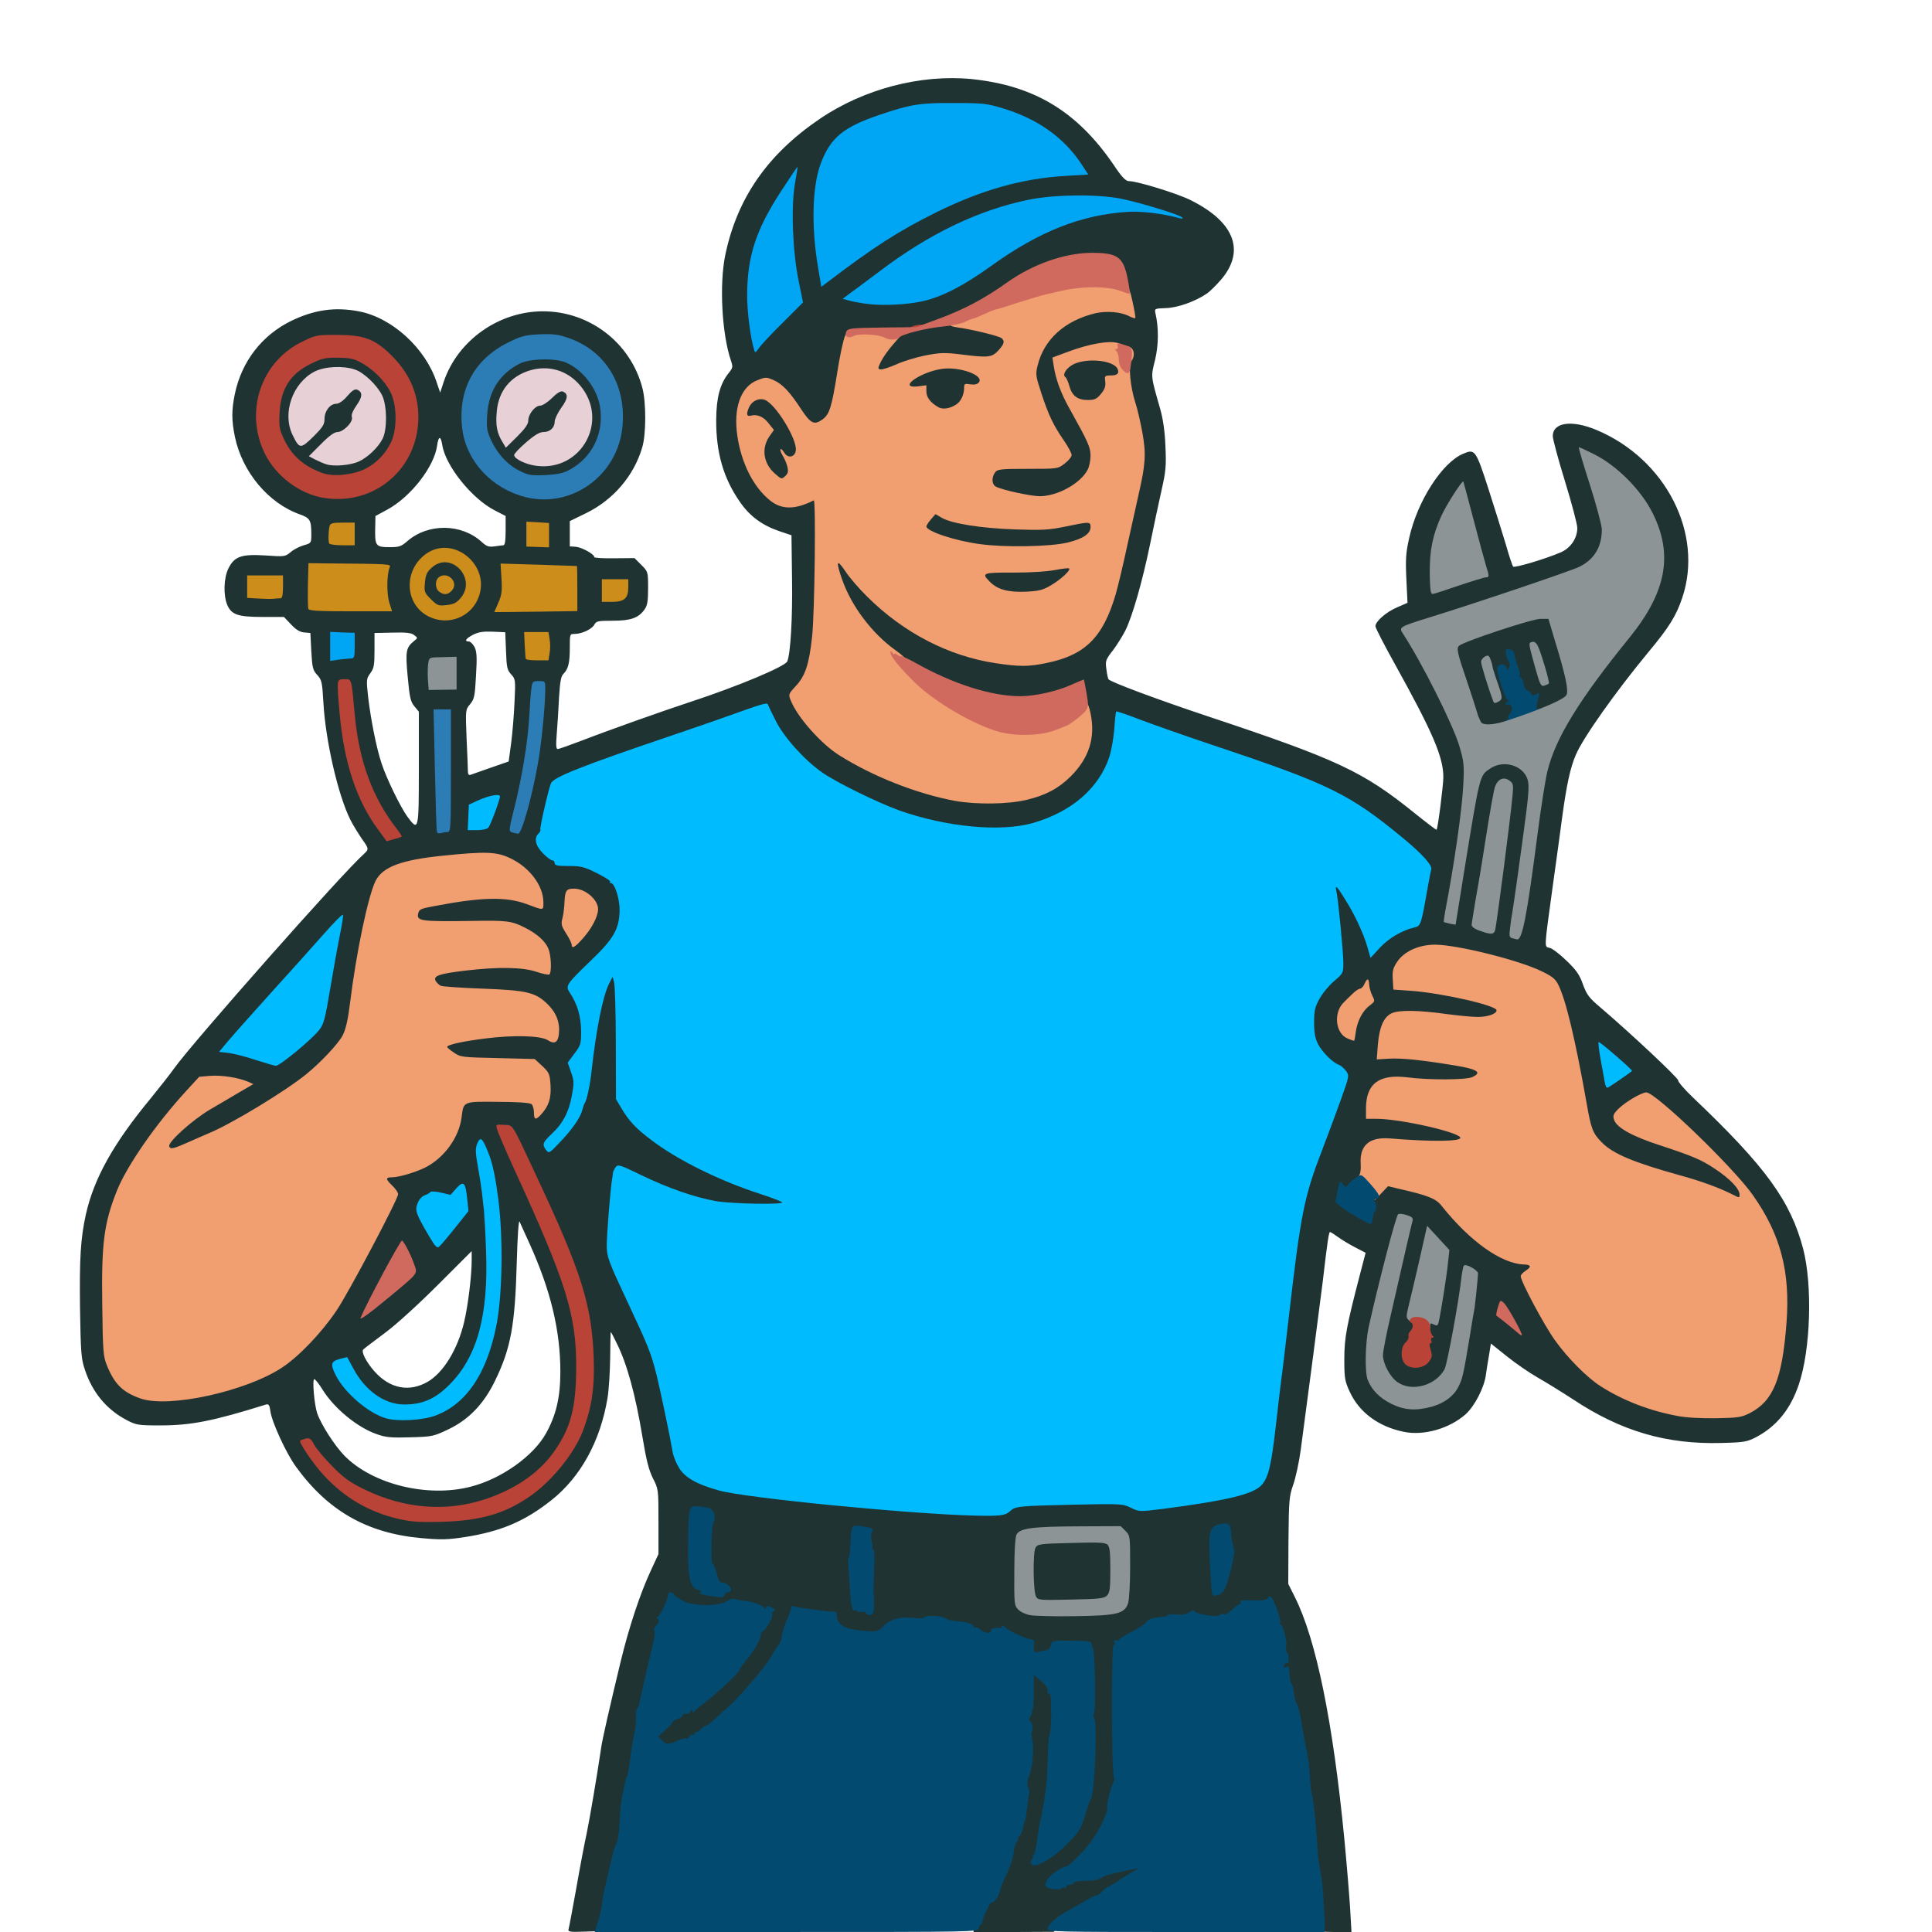 <svg xmlns="http://www.w3.org/2000/svg" version="1.0" viewBox="0 0 1024 1024">
  <g fill="#1f3333">
    <path d="M301.4 1022.3c.3-1 2.1-10.8 4.1-21.8 1.9-11 4.4-24 5.5-29 1.6-7.7 5.6-31.3 7.6-45 .6-4.5 4.6-21.9 10.4-46 4.4-18.2 10.4-36.2 16.1-48.4l3.9-8.4v-17.2c0-17.1 0-17.3-3-23.1-2.2-4.5-3.5-9.8-5.5-21.9-3.7-22.3-8.2-38.8-13.7-49.7-1.5-3.2-2.9-5.8-3.1-5.8-.1 0-.2 6.2-.3 13.8-.1 7.5-.7 17.1-1.4 21.2-3.8 22.8-14.2 41.8-29.7 54.1-14.1 11.2-26.8 16.6-46 19.6-9.2 1.4-12.6 1.5-23.3.5-28.5-2.6-49.3-14.5-66.2-37.9-5.1-7-12.8-23.7-13.5-29.4-.4-3.1-.9-3.8-2.2-3.5-28.2 8.8-39.8 11.1-56.1 11.1-11.8 0-12.8-.2-17.8-2.8C56.5 747.1 49 738.1 45 726c-2-5.9-2.2-8.9-2.6-33-.3-26.4.3-36.4 3.1-49.3 4.3-19.1 14.4-37.4 34.5-61.7 4.7-5.8 10.4-13 12.5-16 9.9-13.8 89.1-103.4 100.4-113.4 2.7-2.5 2.7-2.7-1.3-8.3-1.8-2.7-4.5-7-5.9-9.8-6.6-13.2-13.2-42.2-14.3-62.2-.6-10.9-.9-12-3.3-14.6-2.3-2.5-2.6-3.8-3.1-12.5l-.5-9.7-3.3-.3c-2.3-.2-4.4-1.5-7-4.3l-3.7-3.9h-11.3c-13.1 0-16.6-1.2-18.8-6.5-2.1-5.1-1.8-14.1.6-19.1 3.2-6.5 6.9-7.8 19.7-7 10.1.7 10.4.7 13.4-1.8 1.6-1.4 4.8-3 6.9-3.6 3.9-1.1 4-1.1 4-5.8 0-7.5-.7-8.6-5.9-10.5-16.8-5.9-30.7-22.5-34.6-41.2-1.8-8.8-1.8-14.2 0-22.8 3.6-17.2 14.4-31.1 30-38.7 12.1-5.8 22.9-7.4 35.6-5 17.7 3.3 35.5 19.6 41.4 37.8l1.8 5.3 1.9-5.8c7.4-21.9 29.2-37.3 52.6-37.3 24.8 0 46.5 16.8 52.7 40.7 2 7.7 2 24.4-.1 31.4C336 252.2 325 265 310.6 272l-8.6 4.2v13.4l3.2.2c3.2.3 9.8 3.9 9.8 5.5 0 .4 4.8.7 10.6.6l10.7-.1 3.6 3.6c3.6 3.6 3.6 3.7 3.6 12.4 0 7.1-.4 9.2-2 11.4-3.2 4.4-7.3 5.8-16.9 5.8-7.6 0-8.6.2-9.6 2.1-1.3 2.4-6.7 4.9-10.5 4.9-2.5 0-2.5.1-2.5 7.4 0 8-.8 11.3-3.5 13.9-1.2 1.3-1.7 4.3-2.2 12.4-.3 6-.8 14.5-1.2 19.1-.5 6.1-.4 8.2.5 8.2.7 0 6.5-2.1 13.1-4.6 12.6-4.9 43.2-15.8 57.3-20.4 25-8.2 50.3-18.8 51.3-21.5 1.7-4.3 2.8-23 2.5-43.4l-.3-23.4-6.8-2.3c-8.7-3-15.3-7.8-20.4-15.2-8.8-12.5-12.8-26.2-12.7-43.7.1-11.9 2-19 6.7-24.9 2.2-2.7 2.2-3.2 1.1-6.5-4.8-14.1-6.2-40.3-3-55.9 6.3-30.2 22.4-53.4 50.1-72.2 23.4-15.9 53.5-23.7 80.4-21.1 33.1 3.4 55.8 17 75.1 45.1 4.6 6.9 6.6 9 8.4 9 4.4 0 26.2 6.7 33.1 10.3 22.9 11.5 28.6 26.8 15.7 41.9-2.5 2.9-5.9 6.3-7.7 7.5-6 4.1-15.6 7.5-21.7 7.6-5.8.2-5.9.3-5.4 2.7 1.8 7.8 1.7 16.8-.2 24.8-2.3 9.1-2.3 8.3 2.8 26.2 1.4 5 2.4 11.5 2.7 19.5.5 10.5.2 13.4-2.1 23.5-1.4 6.3-4.2 19.3-6.1 28.7-4 19.4-9.3 38-13.1 45.6-1.5 2.9-4.4 7.6-6.6 10.5-3.8 4.8-4 5.6-3.4 9.8.3 2.5.8 4.9 1.1 5.4.9 1.4 25.8 10.7 52.5 19.6 69.4 23.1 82.5 29.3 110.3 51.8 6 4.8 11 8.6 11.1 8.4.7-.7 3.6-23.8 3.6-27.9 0-10.6-5.6-23.7-25.4-59.4-5.8-10.4-10.6-19.7-10.6-20.6 0-2.5 5.6-7.5 11.5-10l5.5-2.4-.6-12.5c-.5-10.5-.3-14 1.5-21.9 4.3-19.5 17.5-40 28.6-44.6 6.2-2.7 6.7-2.1 13.3 18.3 3.3 10.3 7.5 23.7 9.3 29.7 1.7 6.1 3.5 11.4 3.9 11.8.7.8 16.7-3.9 25.1-7.5 5.3-2.2 8.9-7.5 8.9-13 0-1.8-2.9-12.9-6.5-24.6-3.6-11.6-6.5-22.5-6.5-24 0-7.4 10.1-8.8 23.2-3.3 36.7 15.4 56.9 55 45.4 89-3.2 9.5-6.9 15.5-17.9 28.7-17.6 21.3-34.7 45.5-38.5 54.5-2.9 6.7-4.9 15.9-7.2 32.9-1.1 8.5-3.4 25-5 36.5-4.7 34.4-4.6 32.1-1.6 32.9 1.4.3 5.4 3.4 9 6.9 5.1 4.9 6.9 7.5 8.6 12.5 2 5.4 3.2 7.1 9.4 12.3 16.5 14.1 41.4 37.5 41.1 38.6-.2.6 3.3 4.7 7.8 9 38.6 36.7 51.7 54.8 58.4 80.2 5 19.3 4 53.3-2.3 71.9-4.4 13.1-11.8 22.2-22.6 27.9-4.8 2.5-6.4 2.8-18.3 3.1-29.3.8-53.3-6.2-78.9-23.2-6.1-4-14.6-9.2-18.8-11.6-4.2-2.4-11.5-7.4-16.1-11.1l-8.5-6.8-1 6.2c-.6 3.4-1.4 8.2-1.7 10.7-1 6.8-6 16.3-10.6 20.5-8.5 7.6-22.2 11.6-32.8 9.4-13.4-2.7-23.7-10.3-28.7-21.2-2.6-5.6-2.9-7.2-2.9-17.2 0-11.3 1.1-17.5 8.5-45.8l2.8-10.7-5.6-2.9c-3.1-1.6-7.2-4.1-9.1-5.5-1.9-1.4-3.8-2.6-4.2-2.6-.6 0-1.4 5.4-3.8 26-.9 7.6-8.7 67.2-11.7 89.5-.9 6.6-2.7 14.9-4 18.5-2.1 6-2.3 8.1-2.5 29.5l-.1 23 3.5 7c11.3 22.5 20.2 66.2 26.2 128 1.3 13.7 2.7 30.5 3.1 37.3l.7 12.2h-8.6c-6.3 0-8.7-.3-8.7-1.2-.2-8.6-2.1-30-2.9-32.1-.6-1.6-1.1-6.3-1.2-10.5 0-8.8-2-25.7-3.1-26.8-.5-.4-.8-4.4-.8-8.9 0-4.4-.6-10.5-1.4-13.5-.7-3-1.9-9.3-2.6-14-.7-4.7-1.8-9.6-2.6-11-.7-1.4-2.1-6.2-3.1-10.7-1.1-5.3-2.3-8.3-3.1-8.3-1.1 0-1.2-1.6-.7-7.7.4-4.3.7-8 .7-8.3.1-1.9-1.6-7-2.3-7-.5 0-.9-1.1-.9-2.5s-.6-4.1-1.4-5.9c-1.3-3.2-1.8-3.4-6.8-3.8-5.4-.3-6.4.1-12.5 6.1-1.5 1.4-5.9 1.7-22.8 1.2-8.4-.2-19.7 1.9-21.5 4.1-.8 1-4.1 3.1-7.4 4.9-11.1 5.8-10.3 2.9-9.9 37.9.2 16.8.7 32.6 1 35.1.4 3.2 0 5.5-1.1 7.7-.9 1.7-1.6 5.2-1.6 7.8 0 11-14.8 32.2-25.8 36.9-2.4 1-4.5 2.2-4.8 2.7-.6 1 4.8-.1 5.6-1.2.3-.3 3.7-1.1 7.5-1.7 3.9-.6 11.3-2.3 16.5-3.7 5.2-1.4 11.2-2.6 13.2-2.6 3.6 0 3.8.1 3.8 3.4 0 2.9-.5 3.6-3.2 4.7-1.8.7-5.4 2.8-7.9 4.6-2.6 1.8-5.1 3.3-5.7 3.3-.6 0-1.5.6-1.9 1.4-.4.8-3.7 3-7.3 4.8-14.7 7.8-17 9.2-19.7 11.9l-2.8 2.8-21.2.1H516v-2.9c0-4.1 4.6-13.9 8.1-17.1 1.6-1.6 2.9-3.6 2.9-4.5 0-.9 1.6-4.9 3.5-8.9 2.2-4.6 3.5-8.8 3.5-11.3 0-2.6.9-5.3 2.5-7.7 1.4-2 2.5-4.7 2.5-5.9 0-1.3.5-2.8 1.1-3.4.7-.7 1.2-5 1.2-11-.1-6.1.5-11.1 1.3-13.2 1.7-4 1.8-10.5.3-20.4-.9-6.1-.8-8.2.5-12.7.9-2.9 1.6-8.7 1.6-12.7V885h3.3c2.3 0 4.3 1.1 7.1 3.7 3.5 3.2 4 4.3 4.7 10.2.4 4 .2 14.6-.7 27.1-1.4 18.9-2.3 26.6-5.9 48.5-.7 4.4-1.2 8.1-1 8.3.6.6 10.5-8 13.7-12 3.3-4.1 6.8-11.7 6.8-14.8 0-.8.7-2.7 1.5-4.3 1.5-2.9 3.8-20.4 2.8-22-.3-.5-.5-12.2-.4-26.1 0-17.7-.3-25.9-1.2-27.8-1.2-2.9-1-2.8-12.9-3.2-1.6-.1-2.4.6-2.8 2.4-.7 2.8-3.2 3.8-10.2 3.9-4.8.1-4.8.1-4.8-3.2 0-3.1-.4-3.5-4.2-4.7-2.4-.7-5.9-2.1-8-3.1-3.1-1.6-3.7-1.6-4.2-.4-.7 2-8.9 2-11 0-.8-.8-2-1.5-2.6-1.5-.6 0-1.8-.6-2.5-1.4-.8-.8-4.2-1.7-7.5-2.1-3.3-.4-6.2-1-6.5-1.4-.5-.9-17.9-.5-22 .5-1.6.4-4.2 2-5.6 3.5-2.3 2.6-3.2 2.9-9.2 2.9-6.3 0-14.3-1.3-17.7-2.9-.8-.4-2.3-2.3-3.2-4.2-1.5-2.9-2.4-3.5-6.5-4.1-10.8-1.5-11.6-1.3-14 4-1.1 2.6-2.4 6.5-2.8 8.7-.4 2.2-1.3 4.7-2 5.5-.7.8-2.7 4-4.4 7.2-2.6 4.6-17.9 22.1-22.9 26.2-.8.6-3.4 3-5.8 5.4-2.5 2.3-5.1 4.2-6 4.2-.8 0-1.7.7-2 1.5-.4.8-1.2 1.5-2 1.5s-1.4.5-1.4 1c0 .6-.7 1-1.5 1s-1.5.5-1.5 1c0 .6-1.3 1-2.8 1-1.5 0-3.2.4-3.8 1-.5.5-3.1 1.3-5.7 1.6-4.1.6-5.1.4-7.2-1.6-3.8-3.5-3.4-8 1-11.9 1.9-1.7 3.5-3.5 3.5-4s1.4-1.4 3-2c1.7-.5 3-1.5 3-2 0-.6.9-1.1 2-1.1s2-.4 2-1c0-.5.6-1 1.3-1 3.2 0 20.8-15.2 25.3-21.9 1.3-2 4-5.6 5.9-8.1 1.9-2.5 3.7-5.8 4.1-7.5.4-1.6 1.5-3.5 2.4-4.2 2-1.4 3.3-5.3 1.8-5.3-.5 0-1.6-.6-2.4-1.4-2.1-2.2-10-3-15.6-1.7-8 1.8-20.6 1.4-25.5-.9-3.3-1.4-4.3-1.6-4.3-.6 0 .8-.7 2.7-1.5 4.2-.8 1.6-1.5 3.9-1.5 5.2 0 1.2-.4 2.2-1 2.2-.5 0-1 .9-1 2 0 1-.7 4.5-1.5 7.7-.9 3.2-2.9 12.1-4.6 19.8-1.6 7.7-3.3 14.7-3.6 15.5-.3.8-.5 2.9-.4 4.5.1 1.7-.2 4.3-.8 5.8-.6 1.5-1.5 6.6-2.1 11.4-.6 4.9-1.8 11.3-2.6 14.3-2.9 10.3-3.5 14.5-3.5 22.8 0 6.1-.5 9.5-1.8 12.5-1.1 2.3-2.1 5.3-2.4 6.7-.3 1.4-1.4 6.1-2.5 10.5s-2.3 10.5-2.7 13.5c-.3 3.1-1.2 7.4-2 9.5l-1.3 4-9.2.3c-8.4.3-9.1.1-8.6-1.5zm288.9-170.8c4.9-2.3 5.7-5.3 5.7-21.2 0-13.1-.1-13.5-2.6-16l-2.5-2.5-21.7.4c-22.1.5-26.6 1.2-27.6 4.5-.3 1-.7 8.4-.8 16.6-.2 13.9-.1 14.9 2 16.9 3 3.1 8.4 3.7 27.3 3.4 13-.3 17.4-.7 20.2-2.1zm-130.6-13.3c.2-13.1-1.3-25.3-3.4-25.9-1.8-.6-2.6 6.9-2.6 22.2.1 12.1.4 14.1 1.9 15.2 3.5 2.6 3.9 1.6 4.1-11.5zm-79.9 4.1c-1-.2-2.1-2.3-2.9-5.4-.7-2.7-1.7-4.9-2.2-4.9-.5 0-.7-6.5-.5-14.5.3-14.5.3-14.6-2-15.2-1.3-.3-2.6-.2-2.9.1-.7.6-1.6 16-1.5 24.3.1 5.8 2 12.3 3.6 12.3.7 0 2.3.9 3.6 2 1.3 1.1 3.2 1.9 4.4 1.9 1.6-.1 1.7-.2.4-.6zm268.8-9.9c1.1-4.3 1.4-8 .9-13.6-.8-8.4-2.4-10.3-4.3-4.9-1.2 3.5-.3 26.6 1 25.3.4-.4 1.5-3.5 2.4-6.8zM253.5 801c7.3-1.9 20.5-7.3 20.5-8.3 0-.3-3.2.8-7.1 2.4-13.4 5.5-18.1 6.3-34.9 6.3-14.4-.1-19.8-.7-30.5-3.8-1.1-.4-.4.1 1.5 1s7.1 2.5 11.5 3.5c10.4 2.4 27.4 2 39-1.1zm277.5-1.9c0-.5 1.5-1.5 3.3-2.4 2.5-1.1 9.8-1.6 33.4-2.1 28.6-.7 30.3-.6 34 1.2 3.5 1.8 4.4 1.9 13.3.7 40.5-5.4 49.2-8.1 53-16.1 2.6-5.3 2.7-5.6 12-85.4 6.5-54.8 8.3-63.8 17.7-88.3 3-7.8 7.2-19 9.3-24.8 3.9-10.6 3.9-10.7 1.9-12.8-1.1-1.1-2.4-2.1-2.9-2.1-1.8 0-8.2-6.4-10.3-10.4-1.9-3.5-2.2-5.7-2.2-14.6 0-12.6 1.7-16.6 10.3-24.6l5.5-5.1-1.8-17.4c-.9-9.6-1.9-19.8-2.2-22.6l-.5-5.3h3.5c3.2 0 3.8.5 7.4 6.3 3.4 5.4 10.3 18.9 10.3 20.1 0 .3.5 1.7 1 3.1l1 2.7 3.5-3c3.6-3.2 10.3-6.6 15.3-7.7 3.3-.7 3 .3 6.3-17.5l1.9-10.4-3.2-3.4c-3.9-4.1-17.1-15.1-24.8-20.8-20.3-14.8-32-20-85.5-37.9-17.6-5.9-35.3-12.1-39.3-13.6-4-1.6-7.4-2.9-7.6-2.9-.2 0-.6 3.7-1 8.1-2 24.7-16.9 41.5-43.1 49.1-7 2-10.1 2.3-25 2.2-14.6 0-18.8-.4-29.5-2.7-16.2-3.5-29.4-8.2-45.4-16.3-16-8-21-11.5-30.7-21.5-6.6-6.8-11.7-14.5-15.5-23.7-.1-.1-3.9 1.1-8.5 2.8-4.6 1.8-20.8 7.4-35.9 12.5-48.9 16.6-63.6 22.4-65 25.7-1.5 3.6-5 19.6-5 22.9 0 1.6-.4 2.9-1 2.9-1.9 0-1 2.4 2.2 5.7 1.8 1.8 3.8 3.3 4.5 3.3.7 0 1.3.7 1.3 1.5 0 1.2 1.5 1.5 7.3 1.5 6.3 0 8.2.5 14.9 3.7 7 3.4 7.9 4.2 10 8.7 1.9 4.1 2.3 6.6 2.2 14 0 13.3-2 17-15.5 30.1L305 522.9l1.8 3.3c3 5.6 4.2 11.1 4.3 20.9l.1 9.4 1.8-11c2-12.7 4.4-22.1 6.7-27.1 1.4-2.8 2.2-3.4 4.9-3.4 2.6 0 3.3.5 3.9 2.8.4 1.5.9 16.1 1.1 32.5l.2 29.7 2.7 4.6c3.8 6.5 7.6 10.5 15.8 16.7 14 10.7 34.6 20.8 58.2 28.8l11 3.6.3 3.7.3 3.6h-16.8c-25.1 0-39.5-3.3-62-14-5.7-2.7-10.5-4.5-10.8-4.1-.4.8-1.2 7.3-3.5 28.9-.5 5.1-.5 10.3-.1 11.5.5 1.2 5.3 11.9 10.8 23.7 11.2 24.2 12.4 27.1 15.3 38.8 2.1 8.5 7.3 33.4 8.5 40.7 2.2 14.2 15 20.6 49 24.5 23 2.6 55.5 5.8 75.5 7.4 19.3 1.6 47 2 47 .7zM249.4 788c16.2-4.1 33.3-16.2 40-28.3 5.4-9.7 7.6-19.2 7.6-32.7 0-21.9-5.2-43.3-16.4-68-2.4-5.2-4.7-10.4-5.2-11.5-.5-1.2-1.1 7.3-1.5 21.5-.9 33.3-3.1 45.5-11.5 62.8-6 12.4-14 20.7-25 25.9-7.6 3.6-8.4 3.8-19.9 4.1-10.2.3-12.9.1-17.9-1.7-10.3-3.6-22.4-13.6-28.6-23.5-1.9-3.1-3.9-5.6-4.4-5.6-1.2 0 0 13.5 1.5 18 2.1 6.1 9.2 17.1 14.4 22.5 14.9 15.2 44 22.4 66.9 16.5zm61.1-49.2c3.1-14.9 1.1-33.9-6.1-57.5-3.3-11-14.5-37.4-22.9-54.3-2.3-4.7-5.9-12.4-8-17.3-2.1-4.8-4.1-9-4.6-9.3-1-.6.5 2.9 9.1 21.6 8.5 18.5 19.2 43.7 22.8 54.2 8.1 22.8 10 48.1 5.7 74.8l-.5 3.5 1.4-3.7c.8-2 2.2-7.4 3.1-12zm-82.2 8.3c11.6-4.5 20.7-14.6 26.7-29.3 7.4-18.7 9.9-50.1 6.1-79.6-1.1-9-2.5-17.1-3.1-18-.7-1.3-.9-1-.5 1.3 3.1 18.8 4.4 56.2 2.5 71.1-2.4 19.7-8.6 34.3-18.9 44.4-5.3 5.3-7.8 7-12.6 8.6-6.3 2-18.6 2.6-24 1.1-1.6-.5-2.6-.5-2.2 0 1.7 1.7 9.4 3.2 14.7 2.9 3-.2 8.1-1.3 11.3-2.5zm695.9-1c13-6.6 18.3-19.9 19.5-49.1.6-15.2-.4-23.2-4.4-35-4.4-13-12.7-27.5-14.3-25-1.2 1.9-6.5.7-16.5-3.8-4.9-2.2-14.2-5.4-20.5-7.1-25.2-7-36.3-11.6-42.2-17.8-4.6-4.7-5.5-7-7.9-20.8-5.9-33.4-11.1-55.1-15-62.6-3.3-6.5-17.8-12.2-46.4-18.4-14.3-3.1-18.6-3.1-25.2-.1-5.8 2.7-10.7 8.9-10.1 12.8.3 2.2.8 2.3 10.3 3 10.5.8 31.4 4.8 39.9 7.6 5 1.7 5.1 1.8 5.1 5.7 0 3.2-.5 4.2-2.5 5.2-3.3 1.7-17.1 1.6-29.5-.2-12.3-1.8-21.2-1.9-24.5-.2-3 1.5-5.6 6.6-6.5 13l-.6 4.7h7.9c11.2 0 41.5 4.3 44 6.2 1.9 1.6 1.5 8.4-.5 9.3-4.1 1.8-13.9 2.2-30 1.3-14.9-.8-17.5-.7-20.2.7-3.4 1.7-7.1 8-7.1 12 0 2.4.3 2.5 5.6 2.5 7.6 0 38.1 5.7 41.6 7.8 2.3 1.3 2.8 2.3 2.8 5.3v3.7l-7.4.7c-4 .4-14.1.3-22.5-.1-16.8-1-19-.5-21.5 4.4-.9 1.8-1.2 4.5-.9 7.8.5 4.9.4 5.3-2.3 7-1.6 1-3.5 2.7-4.2 3.6-.7 1-2.4 1.8-3.8 1.8-4.5 0-2.9 3.5 3.3 7.4 3.1 1.9 6 3.3 6.5 3 .4-.3.8-2.3.8-4.5 0-3.3.7-4.8 3.7-8 4.6-4.8 7.5-5 21.3-1.5 13.2 3.4 14.4 4 17.7 8.3 1.5 2.1 6.9 7.9 11.8 12.9 10.2 10.3 20.5 16.3 29.5 17.2 5 .5 5 .5 5 4 0 2-.8 4.4-1.7 5.4-1.7 1.9-1.5 2.4 3.5 12.3 9.5 18.6 23.3 35.5 35.5 43.2 17.7 11.3 38.9 17.5 58.2 17 8.2-.2 10.8-.7 14.7-2.6zm-168.4-3.5c6.5-1.8 11.6-5.5 14.1-10.4 3.5-6.8 11.3-54.4 9.2-56.5-.8-.8-1.1-.4-1.1 1.9-.1 5.4-7.8 48.2-9.3 51.1-3.4 6.6-9.2 9.3-19.5 9.3-9.5 0-13.5-2.1-16.9-9-4.2-8.2-3.5-12.8 9.7-69.3 3.2-13.6 2.4-16.9-1-3.9-1.2 4.8-3.3 12.5-4.5 17.2-6.9 25.4-8.9 35.5-9 45.6 0 9.9.1 10.3 3.1 14.5 2.1 2.9 5.2 5.5 9.4 7.7 6.9 3.6 8.3 3.8 15.8 1.8zm-559.8.1c0-.2-1.5-1.6-3.2-3.3l-3.3-2.9 2.9 3.3c2.8 3 3.6 3.7 3.6 2.9zm-86.4-6.5c25.9-6.5 38.4-13.1 52.1-27.5 10.8-11.6 17.7-22.3 32.5-50.7l12.7-24.5-2.5-2.6c-1.6-1.7-2.4-3.6-2.4-6.2 0-3.4.2-3.7 2.8-3.7 1.6 0 5.3-.7 8.3-1.6 16.1-4.8 26.8-16 28.5-30.1 1.2-9.3.5-9 22.6-8.5 14.7.3 19.7.8 20.9 1.8 1.4 1.3 1.8 1.1 2.9-1.6 1.9-4.6.5-9.3-3.9-13.3l-3.8-3.4-19.6-.5c-18.7-.4-19.7-.5-23.1-2.9-3-2-3.6-3-3.6-6 0-3.3.3-3.7 4-4.8 11.1-3.3 44.3-5.3 51.9-3.1l3.4.9-.6-3.6c-1.3-7.6-9.6-14.2-20.6-16.3-2.9-.5-11.5-1-19-1.1-22.3-.1-26.1-1.3-26.1-8.6 0-2.7.5-3.6 2.8-4.4 8-3.1 46.3-5.1 54.5-2.8 2.2.6 4.1.8 4.5.5.3-.3 0-2.3-.7-4.5-1.3-4.5-5.9-8.9-13.4-12.9l-5.2-2.7h-24.1c-27.8-.1-27.9-.1-27.1-7.3.2-2.3.7-4.6 1-4.9.9-.8 11.8-2.9 25.2-4.8 13.5-2 28.3-1.6 35.5.9 2.5.8 4.5 1.4 4.6 1.3.1-.1-.6-2-1.7-4.2-4.5-9.2-16.7-17.5-25.9-17.5-9.5 0-33.8 3-40 4.9-8.8 2.8-12.5 5.3-14.9 9.9-3.9 7.7-10.3 38-13.6 65-1.1 8.7-2.2 13.7-3.9 17-2.2 4.3-11.7 14.4-19.1 20.4-11 9-39.5 26.3-51.5 31.3-3.3 1.4-8.6 3.7-11.7 5.2-7.1 3.2-14.1 4.2-15.4 2.2-.5-.8-.9-2.8-.9-4.5 0-5.6 14.7-17.9 32.8-27.4 5.4-2.8 6.1-3.5 4.6-4.3-1-.6-4.7-1.1-8.2-1.1l-6.4-.1-6.9 7.5c-16.2 17.6-31.6 39.8-36.9 53-6.8 17-8.3 28.2-7.8 58 .3 21.2.6 24 2.5 28.8 4 9.8 8.3 14.1 17.7 17.4 6.8 2.5 16.5 1.9 32.2-2zm75.7-6.2c-3.6-6-6.6-8.5-3.9-3.1 1.4 2.7 6.4 9.1 7.1 9.1.2 0-1.3-2.7-3.2-6zm41.5 2.3c8.3-4.9 15.8-17.2 19.2-31.6 2.1-8.9 4-24.6 4-32.6v-5l-17.7 17.7C222 691.1 210.1 702 204 706.5c-5.8 4.3-10.9 8.2-11.4 8.7-1.4 1.1 1.6 6.9 6 11.8 8.2 9.1 18.4 11 28.2 5.3zm526.3-12c.8-.9 1.4-3.7 1.4-6.2.1-14.8.4-16.1 2.8-16.1 2.3 0 2.5-.6 4.6-13.7 1.2-7.6 2.3-14.9 2.6-16.3.2-1.8-.6-3.7-2.9-6.4l-3.4-3.8-2.6 11.9c-1.5 6.5-3.4 14.4-4.2 17.6-1.6 6.9-1.8 10.7-.4 10.7.6 0 1 2.3 1 5 0 2.8-.4 5-1 5-.5 0-1 1.1-1 2.3 0 1.3-.9 3.2-2 4.2-2.6 2.3-2.5 4 .2 5.9 2.8 2 3.2 2 4.9-.1zm-542.7-41.6c6.2-5.6 6.7-7.4 3.4-12-1.2-1.6-1.8-.7-6.1 7.8-2.6 5.2-4.4 9.5-3.9 9.5.4 0 3.4-2.4 6.6-5.3zm29-32.4c5.3-6.6 5.7-7.5 4.8-10-.6-1.6-1.1-2.2-1.1-1.5-.1.9-2 1.2-6.9 1.1-9-.2-11.9 1.3-11.3 5.9.4 2.5 7.3 13.4 8 12.5.5-.4 3.4-4.1 6.5-8zm655.3-43.8c-4.8-4.5-11.9-10.9-15.7-14l-6.9-5.6-4.4 2.5c-2.4 1.4-5.3 3.6-6.6 5l-2.2 2.4 2.8 2c5 3.5 10.5 5.9 23.8 10.2 7.2 2.3 13.7 4.6 14.5 5.1 4.4 2.5 2.6-.1-5.3-7.6zm-584.2-38.4.7-7.6-3 4c-2.1 2.9-2.7 4.5-2.1 5.7.5.9.9 4.7 1 8.5l.1 6.8 1.3-4.9c.7-2.6 1.7-8.3 2-12.5zM858 567c0-.5-1.4-1.9-3.2-3.1-2.7-2-3.1-2-2.5-.5.4 1 .7 3.1.7 4.7 0 2.9 0 2.9 2.5 1.3 1.4-.9 2.5-2 2.5-2.4zm-703.1-13.3c13.7-11.7 13.5-11.4 17-32.2 1.7-9.9 3.3-19.6 3.6-21.5l.7-3.5-3.2 3.5c-1.8 1.9-8.3 9.1-14.4 16-6.1 6.8-16.4 18.3-22.9 25.4L124 554.3l10.2 3.3c5.7 1.7 10.8 3.2 11.3 3.2.6.1 4.8-3.1 9.4-7.1zm561.1-12c0-2.3 3.4-9 5.4-10.6.9-.8 1.6-2 1.6-2.9 0-1.6.1-1.6-7.2 5.4-3.2 3.1-4.4 7.5-2.8 10.5 1 1.7 1.4 1.9 2.1.8.5-.8.9-2.2.9-3.2zm-406.1-52.4c1.7-2.5 3.1-5.6 3.1-6.8 0-2.2-2.9-5.4-6.8-7.4-2.6-1.4-2.7-1.3-4 7.6-.7 5.4-.6 6.6 1.1 9.3 1 1.6 2.3 2.8 2.7 2.5.4-.3 2.2-2.6 3.9-5.2zm482-15.8c2.8-20.7 6.3-49.2 6.4-52.9.3-4.4-2-4.3-3.2.2-.6 2.1-2.7 14-4.6 26.3-1.9 12.3-4.2 26.2-5 30.9-.8 4.7-1.5 9.1-1.5 9.8 0 1.4 4.2 3.3 5.1 2.3.3-.3 1.6-7.8 2.8-16.6zm16.9-11c0-2.5-.2-2.4-.9 1-1 5.1-1 9.2.1 5 .4-1.6.8-4.3.8-6zm-572.8-54c0-26.8-.2-29.5-1.7-29.5s-1.6 1.5-1 15.8c.4 8.6.7 21.9.7 29.5 0 8.4.4 13.7 1 13.7s1-10.5 1-29.5zm-14-1.4v-29.9l-2.4-2.9c-2-2.4-2.5-4.6-3.5-15.5-1.3-13.7-.9-15.6 3.3-19 2.1-1.7 2.1-1.7.1-3.2-1.5-1.2-4.2-1.5-11.5-1.3l-9.5.2v9.2c0 7.9-.3 9.5-2.2 12.1-2.1 2.9-2.2 3.4-1.2 12.4 1.3 11.4 4.4 27.3 7.1 35.3 2.6 8 9.9 23 13.7 28.3 6 8.1 6.1 7.6 6.1-25.7zm33.9 28.6c.6-.8 1.7-3.3 2.6-5.6 1.4-4.2 1.4-4.2-.8-3.6-4.8 1.5-6.7 3.4-6.7 7 0 2.8.4 3.5 1.9 3.5 1 0 2.4-.6 3-1.3zm556.8-6.4c-.3-1-.5-.2-.5 1.7s.2 2.7.5 1.8c.2-1 .2-2.6 0-3.5zm1-7c-.3-1-.5-.2-.5 1.7s.2 2.7.5 1.8c.2-1 .2-2.6 0-3.5zM540.9 421c14.1-3.4 24-10.3 30.5-21.3 4.8-8 5.2-11.6 2.6-23.3-1.1-5.4-2.2-10-2.4-10.1-.2-.2-1.8.3-3.7 1.1-10.5 4.4-28.9 5.7-43.4 3.2-22.4-4-51.2-18.9-64.5-33.4-10.9-11.8-18.9-28.2-19-38.4 0-4.8 0-4.8 3.3-4.8 2.8.1 3.6.8 6.7 5.6 1.9 3.1 7.1 9.1 11.5 13.5 20 19.9 45 32.5 71.3 35.9 7.9 1 10.4.9 17.3-.5 21.1-4.2 30.6-13.6 37.3-36.7 1.3-4.6 4-15.9 6-25.3 2.1-9.3 4.8-21.7 6.1-27.5 3.7-16.5 3.7-18.3 1.1-30.5-1.3-6-3.1-13.5-4-16.5-.9-3-1.6-6.6-1.6-8 0-2.4-.3-2.6-3.5-2.2-3.2.4-3.5.7-3.5 3.7 0 2.1-.9 4.5-2.6 6.4-2.4 2.9-3.1 3.1-9 3.1-3.5 0-6.4.2-6.4.5s2.1 4.2 4.8 8.7c4.3 7.6 4.7 8.8 5.1 16 .4 9.6-.7 12.6-6.6 17.8-9.2 8.1-22.6 10.1-39.4 5.9-11.8-2.9-11.9-3-11.9-9.2 0-9 .3-9.2 18.7-9.2 14.9 0 16-.2 19-2.3l3.2-2.3-3.8-5.7c-5.3-7.9-6.9-11.1-10.7-22.6-3.7-11-4.2-16.5-1.9-24 2-6.4 4.6-10.5 10.1-15.6 8-7.4 20.7-11.6 32.5-10.8 3.8.3 6.9.4 6.9.3 0-.2-.9-4.7-2-10.1-2.2-10.8-4.1-13.6-10.3-14.8-11.8-2.4-32.5 4.2-47.9 15.2-5.1 3.6-13.9 9-19.5 11.9l-10.2 5.2 3.7.6c8.1 1.4 21.8 4.7 23 5.7.6.6 1.2 2.9 1.2 5.2 0 3.2-.7 4.9-2.9 7.4-2.9 3.1-3.3 3.2-10.6 3.2-4.2 0-10.7-.5-14.4-1-5.7-.9-8.1-.8-15.8.9-5 1.1-11.4 3.1-14.2 4.5-3.4 1.8-6.6 2.6-10.1 2.6-4.9 0-5-.1-5-2.9 0-4.3 1.6-7.9 6.1-13.8l4-5.3h-19.8l-1.6 4.3c-.9 2.3-2.8 11.6-4.2 20.6-3.5 22.2-5.2 25.1-15 25.1h-5.1l-4.5-6.7c-9.1-13.9-14.2-17.7-19.7-14.9-4.8 2.5-4.4 3.1 1.5 3.1 5.3 0 5.7.2 9.9 4.9 6.5 7.2 11.4 17.9 11.4 25 0 4.9-.3 5.9-2 6.3-1.6.4-2 1.4-2 4.6 0 5.1-2.2 7.7-6.6 7.7-4 0-9.1-4-11-8.7-1.9-4.3-1.8-14.1.1-17.7 1.4-2.6 1.4-3.1-.1-4.8-1.2-1.2-3.1-1.8-6.1-1.8h-4.4l.6 3.8c2.3 13.4 7.1 23.9 14.5 31.3 6.8 6.9 10.2 7.9 16.3 5 2.4-1.2 5.8-2.1 7.5-2.1h3.2v32.3c0 46.1-2.2 63.3-9 71.1-1.7 1.9-3 3.9-3 4.6 0 4.2 16 21.8 24.8 27.3 17.9 11.3 41.1 20.4 61.4 24.2 11 2 22.1 1.8 31.7-.5zm241.3-11.7c2.4-4.9 7.2-7.3 15-7.3 11 0 15.2 3.2 16.4 12.4l.7 5 1.7-8.5c2.4-11.5 4.4-16.9 10.1-27.6 2.7-5.1 4.8-9.3 4.6-9.3-.1 0-2.9 1.1-6.2 2.5-3.3 1.3-7.7 2.5-9.7 2.5-3.6 0-3.8-.2-3.8-3s-2.9-7-4.9-7c-.5 0-1.2-1.6-1.5-3.5-.4-1.9-1.1-3.5-1.6-3.5-.6 0-1-.9-1-2 0-1.3-.7-2-2-2-1.1 0-2 .1-2 .3 0 1.5 3.4 9.7 4 9.7 1 0 3 5.6 3 8.5 0 3.9-2.9 8.3-6.2 9.4-3.5 1.2-14.7 1.5-16.4.3-.6-.4-1.9-3.2-2.7-6.2-.9-3-3.3-10.2-5.3-16-4.5-13.2-6.2-21.5-4.8-23.8.6-1 9.2-4.6 20-8.4 16.8-5.9 19.8-6.7 26.5-6.7l7.6-.1 3.2 10.6c4.6 14.7 7.1 25.8 7.1 30.7v4.2l3.8-5.4c5.8-8.4 14.3-19.7 22.9-30.2 11.6-14.3 18.3-28.7 18.3-39.2 0-12.4-9.7-30.4-23-42.4-5-4.4-13-9.8-13-8.6 0 .5 2 7.3 4.5 15.1 7.8 24.9 5.7 37-7.4 43.6-4.3 2.2-54 19-80.3 27.1-6.5 2-11.8 3.9-11.8 4.1 0 .2 2.5 4.8 5.6 10.2 10.1 17.4 20.2 38.5 22.8 47.6 1.9 6.5 2.6 11.3 2.7 18.5.1 8.1.3 8.9 1 5.3.4-2.3 1.4-5.4 2.1-6.9zm-522.1-2.4 9.5-3.3 1.3-9.6c.7-5.2 1.5-15 1.8-21.8.6-11.9.5-12.3-1.8-14.8-2.1-2.3-2.4-3.6-2.7-12.4l-.4-9.9-6.6-.3c-5.1-.2-7.6.2-10.4 1.6-3.9 2-4.9 3.6-2.3 3.6.8 0 2.1 1.3 3 2.9 1.2 2.4 1.4 5.3.8 15.2-.6 10.9-.9 12.4-3.1 15.1-2.5 2.9-2.5 3-1.9 18.1.4 8.4.7 16.3.7 17.6 0 1.4.5 2.1 1.3 1.8.6-.2 5.5-1.9 10.8-3.8zM185 381.4c-1.4-14.2-2-18.7-2.5-18.2s1.1 19.6 2.1 26.6c1.2 8.3 1.4 3.4.4-8.4zm100.3-7.4c.3-5.8.2-9.4-.2-8-.4 1.4-1 8.4-1.3 15.5-.4 7.2-.3 10.8.1 8 .5-2.7 1.1-9.7 1.4-15.5zM239 357.1c0-4.4-.2-4.9-2.6-5.4-5.2-1-6.4.1-6.4 5.4v4.9h9v-4.9zm49-14.6c0-4.5 0-4.5-3.5-4.5-3.7 0-4 .5-2.9 5.9.6 2.6 1.1 3.1 3.5 3.1 2.8 0 2.9-.2 2.9-4.5zm-103 0c0-2.1-.5-3.5-1.2-3.5s-2.3-.3-3.5-.6c-2.1-.6-2.3-.3-2.3 3.5 0 4 .1 4.1 3.5 4.1 3.3 0 3.5-.2 3.5-3.5zm54.5-17.5c1.4-.6.5-.9-3.5-.9s-4.9.3-3.5.9c1.1.5 2.7.9 3.5.9.8 0 2.4-.4 3.5-.9zm-37.4-13.2c-.1-5.1-.4-9.4-.5-9.4 0-.1-8-.3-17.6-.5l-17.5-.4-.3 8.4c-.2 4.6-.1 9 .2 9.8.4 1 4.4 1.3 18.3 1.3h17.8l-.4-9.2zm100.9.4v-8.9l-11.2-.6c-6.2-.4-13.9-.7-17-.7H269v7.9c0 4.4-.3 8.6-.6 9.5-.5 1.4 1.3 1.6 17 1.6H303v-8.8zm25.2 2.1c3-2.7 2.2-4.3-2.2-4.3-3.8 0-4 .2-4 3 0 2.4.4 3 2.2 3 1.2 0 3-.7 4-1.7zm-106.2-4c-.1-3.8-.3-4.4-1.1-3-.9 1.6-.4 7.7.7 7.7.2 0 .4-2.1.4-4.7zm-75 .7v-3h-13v6h13v-3zm104.1-3.9c-.8-2.2-.9-1.9-1 2.4 0 4.2.2 4.6 1 2.6.6-1.5.6-3.4 0-5zm523.1-1c9.8-3.2 10.5-3.6 9.8-5.5-.5-1.2-2.7-9.7-5.1-18.9-2.5-9.9-4.7-16.6-5.3-16.4-1.8.5-9.2 16.2-11 23.1-2 8-2.2 21.9-.3 21.4.6-.2 6-1.8 11.9-3.7zm-536.7-12c-1.8-.7-5.5-.4-5.5.5 0 .2 1.7.4 3.8.3 2.8 0 3.2-.2 1.7-.8zm-21.7-7.2c11.1-9.7 28.9-9.5 39.7.5 2.4 2.2 3.6 2.6 6.5 2.2 1.9-.3 4.1-.5 4.8-.6.8 0 1.2-2.2 1.2-7.7v-7.8l-5.8-3c-12.1-6.2-26.1-23.6-27.8-34.7-.8-5-2-4.8-2.7.3-1.5 11.2-13.9 27.2-26.4 34l-6.3 3.4-.1 5c-.3 11.1 0 11.5 8 11.5 4.6 0 5.8-.4 8.9-3.1zm72.2-3.4c0-3.2-.2-3.5-3-3.5-2.6 0-3 .3-3 2.9 0 2.9 1 3.9 4.3 4 1.3.1 1.7-.7 1.7-3.4zm-103-.5c0-2.8-.3-3-3.5-3s-3.5.2-3.5 3 .3 3 3.5 3 3.5-.2 3.5-3zm115.2-24c10-3.7 19-12.6 23.9-23.6 1.8-3.9 2.3-6.9 2.3-14.4.1-8.7-.2-10.1-3-16.1-5.5-11.5-13.8-19-25.5-22.9-8.9-3-15.8-2.3-25.7 2.6-9.6 4.7-16.3 11.3-20.5 20.2-2.9 6.1-3.2 7.5-3.2 16.2.1 8 .5 10.4 2.6 15 5.4 11.6 17.5 21.3 30.5 24.4 6.6 1.6 11.6 1.2 18.6-1.4zm-105-2.3c12.3-6.1 20.6-17.1 22.8-30.3 2-11.8-3-24.7-13.5-35-8.2-8.1-14.9-10.8-26.1-10.9-7.3 0-8.7.3-15.6 3.8-9.1 4.5-15.7 11.2-20.2 20.7-2.8 5.8-3.1 7.5-3.1 15.5s.3 9.7 3.1 15.6c5.2 10.8 12.4 17.6 24.1 22.5 4.7 2 7.2 2.4 13.4 2.2 6.3-.3 8.7-.9 15.1-4.1zm401.2-66.9c.5-2.3.2-2.7-2.6-3.7-4.1-1.4-11.3-1.3-16.3.4l-4 1.3 7.3.1c7.4.1 14.2 2.2 14.2 4.4 0 1.6.7.5 1.4-2.5zm-184.2-22.4 9.3-9-1.8-9c-1-5.3-2-16.1-2.4-26.8l-.6-17.8-4.3 6.7c-8.2 12.7-13.3 29.8-13.4 44.8 0 7.8 1.9 20.9 3.1 20.5.4-.2 4.9-4.4 10.1-9.4zm74.8-11c9.9-2.4 21.2-8.3 35.7-18.7 20.5-14.7 37.4-22.6 56.3-26.2 14.1-2.7 14.1-2.7 9.5-3.7-2.2-.4-9.8-.9-17-.9-26-.2-51 7.6-80.3 25-12.3 7.2-33.7 22.9-33.7 24.6 0 2.6 18.1 2.6 29.5-.1zm-37.3-20.3c15.8-11.6 26.9-18.4 43.8-26.7 23.5-11.5 45.4-17.8 66.6-19.1l9.8-.6-3.2-4.5c-7.7-10.8-21.5-19.7-38.2-24.8-7.8-2.4-10.8-2.7-22.5-2.8-15.1-.1-20.7.9-36.3 6.1-14.4 4.8-22.3 9.5-26.4 15.6-8.9 13.2-11.2 31.4-7.2 57 .7 4.2 1.6 7.7 2 7.7.5 0 5.7-3.6 11.6-7.9z"/>
    <path d="M546.2 849.4c-1.6-3.2-2.4-26.4-.9-30.4l1.2-3.5 21-.7c18-.6 21.2-.5 22.5.8 1.2 1.2 1.5 4.4 1.5 16.4 0 13-.2 15.2-1.8 16.7-1.6 1.6-4.2 1.8-22.1 2.2-19.1.3-20.5.2-21.4-1.5zm-17.9-534c-6.4-2.4-9.3-5.8-9.3-11.2v-4.5l11.8.6c6.6.4 14.8.2 18.7-.4 3.9-.5 10-1.3 13.8-1.6l6.7-.6v3.7c0 4.4-2.8 7.7-10.4 12.1-4.5 2.6-5.9 2.9-16 3.2-8.1.2-12.2-.1-15.3-1.3zm-11.8-23.9c-9.7-1.4-20.1-4.3-25.7-7.2-2.3-1.1-2.8-2-2.8-5.2 0-5.6 3.1-9.1 8.1-9.1 2.2 0 5.1.7 6.5 1.6 3.8 2.5 20.3 5.3 35.4 6 11.5.5 15 .3 23.7-1.5 5.5-1.2 12.2-2.1 14.7-2.1h4.6v5.4c0 6.9-2.1 8.7-12.3 11.2-9.8 2.3-38.7 2.8-52.2.9zm-22-72.6c-4.2-2.5-6.5-5.3-6.5-8.1 0-2.7-.2-2.8-4.5-2.8H479v-3.8c0-2.5.7-4.5 1.8-5.5 5.7-5.2 20.8-8 31.4-5.8 7.4 1.6 10.8 4.2 10.8 8.5 0 4-1.5 5.6-5.5 5.6-2.8 0-3.2.4-4.1 4.2-.6 2.6-1.9 4.9-3.6 6.1-3.2 2.4-12.3 3.3-15.3 1.6zm-222.2 33.6c-6.4-3.2-11.7-9-15-16.2-2.3-5-2.5-6.4-2.1-16.1.3-9.3.8-11.4 3.3-16.5 3.1-6.3 7.2-10.4 13.8-13.9 3.6-2 5.7-2.3 15.7-2.3 13.6 0 18.1 1.7 25 9.1 5.3 5.7 7.6 11.1 8.5 19.4 1.3 12.4-2.3 24.1-9.3 30.7-6.9 6.5-10.5 7.7-23.2 8.1-10.8.3-11.8.2-16.7-2.3zm24.6-11.1c6.1-3.1 11.4-9.6 13.1-16.3 1.3-5-.4-11.6-4.3-16.5l-2.3-2.8.4 4.1c.3 3.4-.2 4.9-3.2 9.1-2 2.7-3.6 6.1-3.6 7.4 0 3.3-2.5 5.6-6 5.6-2.1 0-4.5 1.4-8 4.5l-5.1 4.5 3.3 1.5c5 2.1 9.8 1.8 15.7-1.1zm-23.7-15.1c2.5-2.5 3.8-4.6 3.8-6.4 0-3.5 3.6-7.9 6.4-7.9 1.3 0 3.9-1.7 6.1-4.1 3.6-3.6 4.4-4 8.2-3.7 4.8.4 4.6-.5-.5-3.1-5.8-2.9-8.6-3.2-13.8-1.6-9 2.7-15.5 10.1-17 19.3-.6 3.8 1 11.2 2.4 11.2.3 0 2.3-1.7 4.4-3.7zm-105.4 27.4c-10.2-3.9-16.4-9.4-20.6-18.5-2.2-4.9-2.4-6.3-2-16.5.3-8.4.8-12.1 2.2-14.7 3.7-7 7.7-10.9 14.4-14.2 6.3-3.1 7.3-3.3 17.2-3.3 9 0 11.1.4 14.8 2.3 6.3 3.4 13 9.9 16 15.7 2.5 4.6 2.7 6 2.7 16.5 0 10.6-.2 12-2.8 17.2-3.2 6.5-8 11.2-14.6 14.1-5.8 2.6-21.7 3.4-27.3 1.4zm19.9-12.4c4.4-2 9.7-7.2 12-11.6 3.3-6.3 1.9-15.5-3.5-22.5-1.8-2.3-1.8-2.3-1.4 1.8.3 3.1-.2 5-2.2 8-1.4 2.2-2.6 5.1-2.6 6.6 0 3.2-5 8.4-8.2 8.4-2.9 0-11.6 8.4-9.8 9.5 4.4 2.7 9.7 2.7 15.7-.2zM169 219c0-4.3 3-8 6.5-8 1.5 0 3.4-1.3 5.5-4 2.7-3.4 3.8-4 6.8-4 3.3 0 3.5-.1 2-1.6-2.6-2.6-11.1-4.4-15.4-3.3-14 3.9-22.5 20.4-15.8 30.7l1.6 2.4 4.4-4.3c3.6-3.5 4.4-5 4.4-7.9z"/>
  </g>
  <g fill="#00bcff">
    <path d="M516.5 803.3c-33.8-.8-121.1-9.3-135.4-13.3-11.9-3.3-18-6.8-21.2-12-1.5-2.5-3.1-6.3-3.4-8.5-1.2-7.3-6.4-32.2-8.5-40.7-3-11.8-4.1-14.7-15.9-39.8-9.6-20.5-10.5-23-10.5-28.5-.1-5.5 2-31.4 2.9-36 .2-1.1.4-2.5.4-3.1.1-.5.7-1.8 1.4-2.8 1.2-1.6 2.2-1.3 13.7 4.3 14.6 7 27.9 11.6 39.3 13.7 8.8 1.5 36.7 2 35.2.6-.6-.5-5.5-2.4-11-4.2-22-7.1-44.3-18.1-58.2-28.7-8.3-6.2-12-10.2-16-17l-2.8-4.7-.1-29.6c0-16.2-.5-30.8-.9-32.4l-.8-2.9-1.8 3.5c-3.4 6.6-6.9 24.3-9.4 46.8-.7 6.8-2.5 15.2-3.5 16.5-.4.6-1 2.3-1.4 3.9-.9 3.9-5.7 10.7-12.3 17.5-5.1 5.4-5.4 5.5-6.8 3.7-2.3-3-1.9-4.1 3.1-8.8 5.8-5.4 9.1-11.8 10.6-20.7 1.1-6.2 1-7.7-.6-12l-1.7-4.9 3.5-4.7c3.3-4.3 3.6-5.2 3.6-11.4 0-8.4-1.9-14.8-6.1-21.1-2.3-3.5-1.6-4.5 11.2-16.8 12.3-11.8 15.1-16.8 15.3-26.7.1-6.1-2.6-14.5-4.7-14.5-.6 0-.7-.3-.3-.7.3-.4-2.8-2.4-7-4.5-6.8-3.4-8.5-3.8-15.1-3.8-5.8 0-7.3-.3-7.3-1.5 0-.8-.6-1.5-1.3-1.5-.7 0-3-1.7-5-3.8-4-4.1-4.8-8-2.2-10.5.8-.8 1.2-1.7.9-1.9-.5-.6 4.2-21.1 5.6-24.6 1.4-3.3 16-9.1 65-25.7 15.1-5.1 32.5-11.2 38.5-13.4 7.2-2.6 11.1-3.7 11.4-2.9.2.6 2.1 4.6 4.3 8.9 4.2 8.5 15.1 20.7 24.4 27.2 7.3 5.2 29.3 16 40.9 20.2 25.1 8.9 53.8 11.6 71 6.7 20.4-5.9 34.8-18.3 40.4-34.8 1.1-3.3 2.3-10 2.7-15 .3-4.9.8-9.1 1-9.3.2-.2 5.7 1.6 12.1 4.1 6.5 2.5 25.5 9.2 42.3 14.8 58.6 19.6 69.5 25 97.5 48.1 10.3 8.5 15.7 14.5 15.1 16.7-.3.9-1.2 5.8-2.1 10.7-3.3 18.9-3.5 19.3-6.9 20.1-6.3 1.4-13.7 5.7-18.4 10.9l-4.8 5.2-1.7-5.9c-2.2-7.5-6.9-17.5-12-25.5-4.1-6.7-5.3-7.7-4.4-4 .9 3.5 3.7 32.4 3.7 38.3 0 5.1-.2 5.4-4.9 9.4-2.6 2.2-6.1 6.4-7.7 9.3-2.5 4.5-2.9 6.3-2.9 12.7 0 5.7.6 8.5 2.2 11.6 2.3 4.3 7.9 9.8 11 10.8 1 .4 2.6 1.8 3.7 3.2 1.8 2.5 1.8 2.6-2.7 15.2-2.5 7-7 19.1-10 26.9-9.5 24.6-11.3 33.7-17.6 88.3-1.7 14.6-3.5 29.9-4.1 34-.5 4.1-1.9 15.6-3 25.5-2.3 19.9-3.9 26.1-7.6 29.9-4.8 4.7-18.2 7.9-51.7 12.3-12.9 1.6-12.9 1.6-17.4-.6-4.3-2.1-5.2-2.1-30.1-1.6-29.6.7-31.1.8-33.9 3.5-2.5 2.3-5.2 2.6-18.8 2.3zm-312-51.6c-9.3-2.7-21.7-13.4-26.4-22.5-3.1-6.1-2.8-7.6 1.9-8.9l4-1 3.2 5.9c6.3 11.8 16.3 19 26.7 19.2 9.7.1 16.7-2.8 24.2-10.4 14.8-14.7 20.9-36.8 19.5-71.4-.3-9.4-.9-18.9-1.1-21.1-.3-2.2-.7-6.2-1-9-.3-2.7-1.3-9.1-2.2-14.1-1.4-7.8-1.4-9.7-.3-12.4 1.7-4 2.8-2.9 6.4 6.5 1.8 4.8 3.3 12.1 4.7 23 2.7 21 2.2 51.3-1.1 67.5-5.1 25.1-15.7 40.8-31.7 47.1-6.8 2.7-20.5 3.5-26.8 1.6z"/>
    <path d="M227.6 655.5c-7.3-12.4-7.8-14-6.2-17.9.8-2 2.4-3.7 3.8-4.1 1.2-.4 2.6-1.2 2.9-1.7.3-.5 2.7-.3 5.6.3l5.1 1.2 3-3.4c3.9-4.3 4.9-3.4 5.8 5.3l.7 6.7-7.1 8.9c-3.9 4.9-7.7 9.4-8.5 10-1 .9-2.1-.2-5.1-5.3zm622.9-82.2c-.4-2.1-1.3-7.5-2.2-12.1-.8-4.6-1.3-8.6-1-8.9.5-.4 17.7 14.4 17.7 15.3 0 .3-10 7.2-12.7 8.8-.8.4-1.4-.6-1.8-3.1zm-715-11.5c-5-1.7-11.3-3.3-14.2-3.7l-5.2-.6 4.7-5.6c2.6-3.1 13-14.8 23.2-26.1 10.2-11.2 22.8-25.3 28-31.2 5.2-5.9 9.6-10.3 9.8-9.7.2.6-.6 5.5-1.7 10.9s-3.4 18.1-5.1 28.3c-2.7 16.1-3.4 18.8-5.9 21.9-4 5.1-20.9 19-22.9 18.9-.9-.1-5.7-1.5-10.7-3.1zm112.7-128.5.3-6.8 4.5-2.1c5.8-2.7 12-3.9 12-2.3 0 1.8-5 15.2-6.2 16.6-.6.7-3.2 1.3-6 1.3h-4.9l.3-6.7z"/>
  </g>
  <path fill="#f19e71" d="M889.2 750.5c-14.8-2.7-29-8.2-40.9-15.8-7.1-4.5-17.6-15.1-24.2-24.4-5.8-8.1-18.1-31.2-18.1-33.9 0-.6 1.1-1.9 2.5-2.8 3.4-2.2 3.1-3.3-.9-3.4-12-.5-28.5-12.3-43.3-30.8-3.2-4.2-7.1-5.7-23.2-9.4l-5.4-1.3-3.5 3.7-3.5 3.7-2.9-2.8c-1.6-1.5-3.9-4.1-5-5.6-1.7-2.4-1.8-3-.6-4.4.8-1 1.2-3.4 1-6.3-.7-9.9 4.5-14.5 15.6-13.6 21.8 1.8 37.2 1.6 37.2-.3 0-2.9-31.8-10.1-44.4-10.1H724v-5.5c0-13.1 6.9-18.3 21.8-16.5 11.2 1.5 31.3 1.4 34.5-.1 5.5-2.5 2.8-4.2-9.3-6.2-17.8-2.9-27.5-3.9-34.4-3.6l-6.9.4.6-7.9c.8-9.3 3.1-14.5 7.2-16.5 3.8-1.9 14.6-1.7 29.5.4 6.1.8 13.4 1.5 16.3 1.5 5.3 0 10-1.7 9.9-3.5 0-2.6-28.3-9-44.7-10.3l-10-.7-.3-5.4c-.3-4.4.1-6 2.3-9.3 3.8-5.7 11.8-9.2 20.5-9.1 11.9.2 43.6 8.1 55.7 13.9 5.9 2.8 7.7 4.2 9.2 7.3 3.9 7.5 9.1 29.2 15 62.6 2.4 13.8 3.3 16.1 7.9 20.8 5.9 6.2 17 10.8 41.8 17.7 11 3 20.5 6.5 27.7 10.1 3.7 1.9 3.7 1.9 3.7 0 0-3-5.2-8.4-12.9-13.5-7.5-5-11.8-6.8-29.4-12.6-14.3-4.6-22.7-9.3-24.1-13.2-.9-2.4-.6-3.2 2-5.9 3.5-3.6 12.4-8.9 15-8.9 5 .1 46.2 39.8 56.5 54.5 14.7 20.9 19.8 40.5 17.8 67.5-2.3 30.1-7 41.6-19.7 48.1-4.2 2.1-6.2 2.4-17.7 2.6-7.7.1-16-.3-20.3-1.2zm-814.8-9.3c-9.4-3.3-13.7-7.6-17.7-17.4-2-4.9-2.2-7.5-2.5-31.8-.5-33.1.9-43.7 7.8-61 5.3-13.2 20.7-35.4 36.8-52.9l6.8-7.4 6-.5c6.1-.4 14.5.9 19.8 3.1l2.9 1.3-7.4 4.3c-4.1 2.4-10.9 6.5-15.3 9-9.4 5.5-22.8 17.5-21.9 19.7.6 1.7 2.2 1.3 10.1-2.2 2.9-1.3 7.9-3.5 11.2-4.9 12-5 40.5-22.3 51.5-31.3 7.4-6 16.9-16.1 19.1-20.4 1.7-3.3 2.8-8.3 3.9-17 3.3-27 9.7-57.3 13.6-65 3.8-7.4 13.8-11.1 35.9-13.3 22.3-2.3 28.3-2.1 35.5 1.4 10.2 4.8 17.5 14.6 17.5 23.3 0 4.5.5 4.5-9.1.9-10.7-3.9-23.7-3.6-47.9 1-8.2 1.5-8.7 1.8-9.3 3.9-1.1 4.2 1 4.5 28.8 4.1 18.3-.3 20.6 0 27.6 3.5 6.4 3.2 10.9 7.2 12.5 11.1 1.6 3.7 1.9 12.9.5 13.8-.6.3-3.7-.4-7-1.5-7.3-2.4-20-2.6-37.1-.6-14.3 1.7-17.5 2.8-16.1 5.5.6 1 1.8 2.2 2.8 2.6 1 .4 11 1.1 22.3 1.5 23.7.9 28 2 34.5 8.5 4.5 4.5 6.4 9.7 5.7 15.7-.5 4.4-2.4 5.4-5.9 3.1-3.7-2.4-18-2.8-33-.9-11.9 1.5-20.3 3.3-20.3 4.5 0 .3 1.6 1.7 3.6 3 3.4 2.4 4.4 2.5 23.2 2.9l19.6.5 4 3.7c3.7 3.5 4 4.2 4.4 10.2.4 6.9-.9 11-5.1 15.6-2.8 3-3.7 2.8-3.7-1.2 0-1.8-.6-3.8-1.3-4.4-.8-.7-7.7-1.2-17.7-1.2-18.6-.2-18.3-.3-19.3 7.9-1.3 10.8-9.1 21.7-19.3 26.9-5 2.5-14 5.2-17.6 5.2-3.6 0-3.5.9.2 4.5 1.7 1.6 3 3.6 3 4.4 0 2.7-26.1 52-32.5 61.5-7.8 11.7-19.9 24.4-28.8 30.3-19.2 12.8-60.5 21.8-75.3 16.5zm639.8-190.8c-6.5-2.7-7.6-13.9-1.8-19.3 1.1-1.2 3.3-3.2 4.7-4.6 1.5-1.4 3.1-2.5 3.8-2.5.6 0 1.7-1.1 2.3-2.5 1.5-3.3 2.3-3.2 2.5.5.1 1.6.9 4.2 1.7 5.8 1.4 2.8 1.4 3-1.4 5.1-3.7 2.7-6.6 8.2-7.4 14-.3 2.4-.7 4.5-.8 4.7-.2.1-1.8-.4-3.6-1.2zM303 500.7c0-.7-1.3-3.4-2.9-5.9-2.6-4-2.8-5.1-2-8.1.5-1.8 1-5.8 1.1-8.8.3-6 1-6.9 5.1-6.9 5.9 0 12.7 5.8 12.7 10.9-.1 3.9-3.2 10-8 15.4-4.2 4.8-6 5.8-6 3.4zm203.2-76.2c-20.3-3.8-43.5-12.9-61.4-24.2-9.6-6-22.3-20.3-25.7-29.1-1.3-3.1-1.2-3.4 2.7-7.6 5-5.4 7-11.4 8.6-25.9 1.4-12 2.1-73.1.9-72.5-9.8 5-17 5-23.1.1-8.9-7.1-15.3-19.9-17.4-34.3-2.2-14.9 1.9-26.2 10.7-29.5 4.3-1.7 4.7-1.7 8.6 0 4.7 2.1 8.7 6.4 14.8 15.8 4.8 7.2 6.7 8.1 10.9 5.1 3.8-2.6 5-6.6 7.8-24 1.4-9.3 3.4-18.5 4.3-20.4 1.6-3.4 1.8-3.5 7.8-3.8 3.5-.2 8.6.2 11.5.8 2.9.6 6.5 1.4 8 1.7l2.8.5-4.5 5.2c-2.5 2.8-5.4 6.9-6.5 9.1-1.8 3.6-1.8 4-.4 4.3.9.2 4.6-1 8.3-2.6 3.6-1.7 10.6-3.8 15.5-4.8 7.8-1.5 10.2-1.6 18.5-.6 15 1.9 16.7 1.7 20.2-2 3.2-3.5 3.6-5 1.7-6.6-1.4-1.1-15.5-4.6-23-5.6-3.9-.6-4.8-1.1-4.8-2.7 0-1.2.7-1.9 1.9-1.9 1.1 0 2.2-.4 2.5-.9.3-.5 1.8-1.2 3.3-1.6 1.5-.3 5.2-1.7 8.1-3.1 2.9-1.3 5.6-2.4 6.1-2.4s5.7-1.6 11.7-3.6c6-1.9 12.7-3.9 14.9-4.4 17.4-3.9 19.3-4.2 30.5-3.7 16.1.7 16.1.7 18.3 10.7 1 4.5 1.7 8.4 1.4 8.6-.2.2-1.7-.2-3.2-1-4.3-2.3-11.9-2.9-17.8-1.6-16.3 3.9-27.3 13.8-30.7 27.6-1.2 4.7-1.1 5.6 2 15 3.8 11.5 6.2 16.6 11.9 24.9 2.3 3.3 4.1 6.8 4.1 7.7 0 .9-1.7 3-3.7 4.5-3.6 2.8-3.7 2.8-19.6 2.8-14.5 0-16 .2-17.3 1.9-1.9 2.7-1.8 6.3.4 7.5 3.3 1.8 18.5 5.1 23.3 5.1 9.4 0 21.7-6.8 25.4-14.1.8-1.5 1.5-4.8 1.5-7.3 0-4.5-1.2-7.2-10.9-24.6-4.7-8.2-7.6-16.1-8.6-23l-.7-4.5 8.9-3.3c10.6-3.9 20.7-5.7 25.4-4.5 3.1.8 3.5 1.3 4 5.4l.6 4.4.1-4.3c.2-3.9.4-4.2 2.2-3.2 2.3 1.2 2.6 4.8.7 7.4-1.7 2.3-.6 13.8 2.1 22.1 1.1 3.3 2.7 10.4 3.7 15.8 2 11.2 1.7 16.7-2 32.7-1.3 5.8-4 18.2-6.1 27.5-2 9.4-4.7 20.7-6 25.3-6.7 22.9-16.1 32.4-36.7 36.6-9.4 2-14.5 2-27 .1-24.8-3.7-48.8-16.1-68-35.2-4.3-4.2-9.6-10.3-11.7-13.6-4.6-6.8-5.1-5.4-1.6 4.6 5 14.2 15.9 28.5 28.2 37.3 3.5 2.5 6.4 5.2 6.4 5.9 0 2.2 10.9 12.5 19.1 18.1 10.9 7.5 24.3 14.2 33.1 16.3 7 1.8 8.3 1.9 15.6.6 9-1.6 19-6.3 22.7-10.7 3.6-4.3 5.1-3.6 6.5 3.2 2.7 12.9-.7 23.7-10.5 33.5-6.6 6.5-13.2 10-23.6 12.5-9.9 2.3-26.2 2.5-37.7.5zm50.5-114.1c5.3-3 10.9-8.2 10-9.1-.4-.3-3.7.1-7.4.8-4.1.8-12.9 1.4-22 1.4-16.5-.1-17.3.2-12.7 4.8 4.1 4.2 9.8 5.7 19.1 5.3 6.8-.3 9.1-.9 13-3.2zm9-22.8c8.3-2 12.3-4.7 12.3-8.2 0-3-.4-3-13.3-.3-8.9 1.8-12.3 2-26.7 1.5-18-.6-33.7-3.1-38.9-6.2l-3.3-1.9-2.4 2.8c-1.3 1.5-2.4 3.2-2.4 3.7 0 2.6 15.4 7.7 28.5 9.4 13.1 1.8 36.7 1.4 46.2-.8zm-148.3-39.9c-.3-1.6-1.5-4.5-2.6-6.3-2.1-3.6-1.2-4.8 1-1.3 1.9 3 5.6 2.2 6-1.4.7-6-10.7-24.6-16.5-26.8-3-1.1-6.7.6-8.2 3.8-1.7 3.7-1.4 5.2.9 4.6 3.4-.9 6.8.6 9.5 4.2l2.7 3.4-2.2 3.1c-4.6 6.4-3.5 14.6 2.7 20 3.4 3 3.6 3.1 5.4 1.4 1.5-1.3 1.8-2.5 1.3-4.7zm89.4-33.3c2.5-1.6 4.2-5.2 4.2-8.9 0-2.1.3-2.3 3.3-1.8 2.2.3 3.7 0 4.5-1 3.1-3.7-10.1-8.5-19.5-7.2-11.7 1.7-23.9 10.5-12.8 9.3l4.5-.6v3.2c0 3.2 2.1 6 6.5 8.5 2.3 1.2 5.9.7 9.3-1.5zm76.7-5.6c2-2.4 2.6-4 2.3-6.5-.4-3.1-.2-3.3 2.8-3.3 3.6 0 4.7-1 3.8-3.3-1.7-4.6-15.5-6.2-23.1-2.8-4 1.9-6.5 5.7-4.6 7 .5.3 1.5 2.5 2.1 4.8 1.5 5.2 4.4 7.3 9.8 7.3 3.5 0 4.7-.5 6.9-3.2z"/>
  <g fill="#024a70">
    <path d="M316.7 1019.3c1.6-5 1.8-6 2.8-13.3.4-2.5 1.6-8.1 2.7-12.5s2.2-9.1 2.5-10.5c.3-1.4 1.1-4 2-5.8.8-1.8 1.6-7.3 1.8-12.5.3-8.1.9-11.9 2.9-20.5.2-1.2.7-2.6 1-3.1.5-.7.9-3.5 2.2-13.1.2-1.9.9-6 1.6-9 .6-3 1-7 .9-8.7-.1-1.8.1-3.8.5-4.5.5-.7.9-1.7 1.1-2.3 1.5-7.3 6.6-29.2 7.6-33.2.8-2.9 1-5.6.5-6.1-.4-.4.1-1.7 1.1-2.9 1.4-1.5 1.7-2.3.8-3.2-.7-.7-.7-1.1-.1-1.1 1.2 0 5.9-10.5 5.6-12.2-.3-1.4 2.9-.8 3.4.6.3.8 2.7 2.3 5.3 3.5 6.1 2.6 18.2 2.4 22.4-.3 1.7-1.1 3.4-1.5 4.4-1.1 1 .4 2.9.8 4.3.9 4.4.3 11 2.6 11 3.9 0 .8.3.8.9-.2.7-1 1.3-1.1 3.1-.1 1.8.9 2 1.4.9 2.1-.7.4-1 1.1-.7 1.4.9.9-3.2 8.5-4.9 9.2-.7.3-1.2 1-1.1 1.7.4 1.8-3 7.8-7.2 13-2.2 2.6-4 5.2-4 5.6 0 1.2-11.9 12.5-17.9 17-3 2.2-5.9 4.6-6.3 5.3-.6.9-.8.8-.8-.3-.1-1.2-.3-1.2-1.1.2-.5 1-1.6 1.5-2.4 1.2-.8-.4-1.5-.1-1.5.5 0 .7-1.3 1.7-3 2.2-1.6.6-2.8 1.4-2.7 1.8.1.4-1.5 2.2-3.6 4l-3.8 3.4 2.2 2.3c2.2 2.3 2.9 2.3 8.7-.3 1.8-.8 3.6-1.2 4.1-.9.5.3 1.2-.1 1.5-1 .3-.8 1-1.2 1.6-.9.5.3 1 .1 1-.4 0-.6.5-1.1 1.1-1.1.7 0 1.7-.7 2.3-1.4.6-.8 1.7-1.6 2.5-1.8.8-.2 3.3-2.1 5.7-4.3 2.3-2.2 4.8-4.5 5.6-5.1 5.3-4.3 20.4-21.8 23.3-27 2-3.5 3.9-6.6 4.4-6.8.5-.3 1.2-2.5 1.5-4.8.4-2.4 1.8-6.5 3.1-9.2 1.3-2.7 2.1-5.4 1.8-5.9-.3-.5.3-.7 1.3-.3 2.9.8 17.6 2.8 22.2 2.9.7 0 1 .8.7 1.7-.3.9.4 2.8 1.4 4.2 2.1 2.6 6 3.7 15.6 4.4 4.3.2 5.2-.1 7.5-2.4 3.6-4 9-5.5 16.1-4.7 3.4.4 5.9.3 5.9-.2 0-1.4 9.4-1 11.1.4.8.7 3.7 1.4 6.4 1.6 5.7.5 8.5 1.5 8.5 2.9 0 .5.4.7.9.4.4-.3 1.8.3 3 1.3 2.3 2 5.8 2.1 5.3.2-.2-.9 2.6-1.6 5.1-1.2.4 0 .7-.4.7-1.1 0-.6.9-.2 2 .9 1.7 1.9 11.6 6.3 14 6.3 1.1 0 1.3 1.2 1 4.8-.1 1.8.3 2.1 2.2 1.8 1.3-.3 2.5-.6 2.8-.7.3-.1 1.2-.2 2-.3.8-.1 1.7-1.2 2-2.6.6-2.5.7-2.5 11.1-2.4 8.2.1 10.4.4 10.4 1.5 0 .8.4 1.9.8 2.6 1 1.7 1.6 30 .7 33.4-.5 1.6-.5 3.1-.1 3.4 1.9 1.1.4 39.7-1.7 43-.4.5-.7 1.2-.8 1.5 0 .3-.3 1.2-.6 2s-1.4 4.2-2.4 7.5c-1.6 5-3.1 7.2-8.9 13-7.6 7.6-16.6 12.8-18.7 10.7-.8-.8-.8-1.5.2-2.7.7-.8.9-1.5.4-1.5s-.4-.4.3-.8c.6-.4 1.4-3 1.7-5.7.3-2.8 1-7.5 1.6-10.5.7-3 1.3-6.4 1.5-7.5 2-11.2 2.5-15.6 2.8-26 .1-6.6.5-12.5.8-13 .6-1.1 1.3-9.6 1-13 0-1.1-.1-3.9-.1-6.3-.1-2.8-.4-4-1.1-3.6-.7.4-.9 0-.6-1.2.3-1.3-.7-2.9-3.4-5.3l-3.9-3.3v7.3c.1 4.1-.2 8.5-.5 9.9-.3 1.4-.7 3-.8 3.5-.2.6-.6 1.6-1 2.3-.5.6-.4 1.2.1 1.2s1.2 1.4 1.4 3c.3 1.7.1 3-.3 3s-.3 1.7.2 3.8c1.1 4.6.2 15.2-1.7 19.7-1 2.4-1.1 4.1-.5 5.8.6 1.4.8 2.7.6 2.8-.1.2-.6 3.5-1 7.4-.4 3.8-1 7.4-1.3 8-.4.5-.8 2.1-1 3.5-.2 1.4-1 3.3-1.9 4.2-.9 1-1.2 1.8-.7 1.8s.3.4-.4.9c-.8.4-1.6 3-1.9 5.7-.2 2.7-2 8.1-3.9 12.1-1.9 3.9-3.4 7.7-3.4 8.5 0 1.9-3.5 6.9-4.3 6.2-.7-.7-5 8.2-5 10.4 0 .6-.4 1.2-.8 1.2-.3 0-.9.9-1.2 2-.5 2-1.4 2-102 2H315.2l1.5-4.7z"/>
    <path d="M555.3 1022.3c0-2.2 4.8-6.5 10.7-9.6 2.5-1.3 6.8-3.8 9.7-5.5 2.8-1.7 5.3-2.8 5.6-2.6.2.3 1.5-.7 2.8-2.1 1.3-1.3 2.8-2.5 3.2-2.5.5 0 2.9-1.5 5.5-3.2 2.6-1.8 6.3-4.1 8.2-5.1 2.6-1.3 2.8-1.6 1-1.2-1.4.3-3.4.7-4.5.9-6.5 1.2-12.7 2.9-13.8 3.9-.6.7-2.8 1.3-4.7 1.4-1.9.1-5 .2-6.7.3-1.8.1-3.3.6-3.3 1.1 0 .5-.9.9-2 .9s-2 .5-2 1.1c0 .5-.4.7-1 .4-.5-.3-1-.2-1 .2 0 1-6.3.8-7.9-.2-1.7-1-1.3-3 1.2-5.7 2.1-2.5 8.2-6.1 9.2-5.6.2.2 3.5-2.8 7.3-6.7 4.7-4.9 7.9-9.5 10.8-15.2 2.2-4.6 3.7-8.3 3.4-8.3-1 0 1.3-10.9 2.9-13.8.6-1.2.9-2.8.5-3.4-1.3-2-1.4-69.8-.2-69.8.5 0 .7-.7.4-1.6-.4-1.2-.2-1.5.9-1 .8.3 1.5.2 1.5-.2s2.9-2.3 6.6-4.2c3.6-1.8 7.1-4.2 7.9-5.2 1.2-1.8 2.8-2.3 9.8-3 .9-.1 1.7-.5 1.7-.9 0-.3 2-.4 4.4-.2 3.1.3 5.2 0 7-1.2 1.4-1 2.6-1.3 2.6-.7 0 1.6 12.6 3.7 13.5 2.2.3-.5 1.2-.7 2-.4.8.3 2.9-.8 4.7-2.5 1.8-1.7 3.7-3.1 4.1-3.1.5 0 .5-.5.2-1-.5-.7 1.7-1 6.5-.8 5.4.2 7.3-.1 8-1.2.6-1 1.2-1.1 1.8-.5 1.7 1.9 5.4 12.4 4.7 13.4-.3.6-.2 1.1.2 1.1 1.3 0 3.6 8.7 3 11.5-.2 1.4 0 2.8.4 3.1.5.3.9 1.9.9 3.5 0 1.7-.4 2.8-.9 2.5-.5-.3-1.2.1-1.5 1-.4 1.2-.2 1.5.9 1 .8-.3 1.5-.2 1.6.2.1.4.3 2.5.5 4.6.1 2.2.7 4.2 1.2 4.5.4.3.9 2.3 1 4.4.2 2.2.9 4.9 1.6 6 .8 1.2 1.9 5.8 2.5 10.2.7 4.4 1.8 10.7 2.6 14 .7 3.3 1.6 9.6 1.8 14 .2 4.4.7 8.7 1 9.5.9 2.2 2.5 18.3 3.1 30 .2 3 .8 8 1.5 11.1.6 3.1 1.3 9.6 1.6 14.5.2 4.9.5 9.8.6 10.9.1 1.1.1 3 0 4.3l-.1 2.2h-73.3c-69.2 0-73.4-.1-73.4-1.7zM459 854.9c0-.6-.9-.9-2-.6-1.1.3-2.3.1-2.6-.4-.3-.5-.9-.7-1.4-.4-1.3.8-2-2.4-2.6-12.4-.3-5.3-.7-10.7-.9-12.1-.1-1.4 0-2.9.4-3.5.3-.5.7-3.2.8-6 .6-12.1.2-11.5 8-10.2 3.9.6 4.2.9 3.4 2.9-.5 1.3-.5 3.5-.1 5 .5 1.4.6 2.9.2 3.2-.3.3-.1.6.5.6.7 0 .9 3.7.6 10.8-.4 11.2-.4 12.8-.1 15.2v5.3c-.2 3-.6 3.7-2.2 3.7-1.1 0-2-.5-2-1.1zm-83.9-9.2c-3.5-.6-4.9-1.2-4-1.7.9-.6.6-1-1.4-1.5-3.6-.9-5-6.2-5-18 .1-26.9.1-26.6 5.7-26.1 2.2.2 4.9.7 5.9 1.1 2.2.9 3.2 4.7 1.9 7.2-1.2 2.3-1.6 22.3-.4 22.3.4 0 1.4 2.3 2.1 5.1 1 3.7 1.7 4.9 3 4.7 1.8-.4 5.4 3 4.5 4.3-.3.5-1.2.9-2 .9s-1.4.6-1.4 1.3c0 1.5-1.6 1.6-8.9.4zm267.4-.7c-.5-.8-1.6-20.4-1.5-27.5.1-7 1.4-9 6.2-9.8 4.3-.7 5 0 5.3 5.2.3 3.2.5 4.4 1.6 8.6.6 2.5-3.5 18.8-5.5 21.7-1.7 2.3-5.1 3.4-6.1 1.8zm74-201.5c-5-3-8.8-6.1-8.7-6.8.2-.6.5-2.1.7-3.2.1-1.1.6-3.3 1-4.9.8-2.8.9-2.8 2.2-1 1.4 1.9 1.5 1.9 3.1-.1.9-1.1 2.8-2.7 4.3-3.6 2.5-1.7 2.5-1.6 7.2 3.6 5.1 5.9 5.6 7 3 7.9-1 .4-1.3 1-.8 1.4 1.2.8 1.3 4.5.2 5.3-.4.3-.9 1.9-1 3.4-.1 1.6-.7 3-1.2 3.2-.6.2-5.1-2.2-10-5.2zM796 384c0-.5.9-1.4 2-2 1.1-.6 1.8-1.5 1.5-1.9-.2-.5.1-1.4.9-2 1.7-1.5.9-5.4-1-4.7-.8.3-1.4.1-1.4-.4 0-.6.6-1 1.3-1 .9 0 .9-.2-.1-.8-1.7-1.1-6.3-15.7-5.6-17.6.8-2.1 4-2 4.9.2.7 1.6.8 1.5 1.5-.3.4-1.1.3-2.2-.1-2.5-.5-.4-1.2-2.1-1.5-3.9-.6-3-.5-3.2 1.6-2.9 1.6.2 2.4 1.1 2.7 2.8.2 1.4 1 4.2 1.8 6.3.9 2.1 1.3 4.3 1 4.8-.4.5-.2.9.4.9.6 0 1.3 1.6 1.7 3.5.3 1.9 1.2 3.5 1.9 3.5s1.6.7 1.9 1.5c.5 1.3 1 1.4 2.7.5 1.8-1 2-.9 1.5.7-.3 1-.7 3.1-1 4.6-.4 2.4-.2 2.7 1.5 2.2 1.2-.4 1.9-.2 1.9.7 0 2.4-1.5 3.5-8.5 6.1-7.1 2.7-13.5 3.5-13.5 1.7z"/>
    <path d="M792.2 365c-1.2-3.9-2.2-8.7-2.1-10.8 0-2 .2-3.2.4-2.7.2.6 1.6 4.9 3.1 9.7 1.9 5.9 2.5 9.1 1.8 9.8-.7.7-1.7-1.3-3.2-6z"/>
  </g>
  <g fill="#8d9496">
    <path d="M546.2 856.1c-2.4-.4-5.3-1.7-6.5-3-2.1-2.1-2.2-2.9-2.1-19.9 0-11.5.5-18.5 1.2-19.9 1.8-3.3 8.3-4.2 33-4.3l22.2-.1 2.5 2.5c2.5 2.5 2.5 2.8 2.5 18.9 0 9.1-.5 17.8-1.1 19.5-1.9 5.5-5.8 6.5-27.9 6.8-10.7.2-21.4-.1-23.8-.5zm40.5-10.4c1.5-1.5 1.8-3.6 1.8-13.7 0-9.3-.3-12.2-1.5-13.3-1.2-1.2-4.9-1.3-19.3-.9-16.8.4-17.8.6-18.9 2.6-1.4 2.6-1.2 23 .3 25.8 1 1.9 1.9 2 18.5 1.6 14.9-.3 17.6-.6 19.1-2.1zM737.3 744c-6.1-3.1-10.3-7.3-12.4-12.7-1.6-3.9-1.3-19.4.5-27.8 4.9-22.1 14.3-58.5 15.6-59.9.4-.4 2.5-.3 4.5.4 3.1 1 3.6 1.6 3.1 3.4-.6 2.2-4.6 19.3-11.5 49.8-2.3 9.8-4.1 19.2-4.1 21 0 4.7 3.9 11.9 7.9 14.5 7.7 5.2 20.3 1.5 24.8-7.1 1.4-2.7 7.7-37.1 8.9-48.6.4-3 .9-5.8 1.3-6.2 1-1.2 7.6 2.5 7.5 4.2-.3 4.7-1.5 15.9-1.8 18-.3 1.4-1.5 8.3-2.6 15.4-3.5 21-3.8 22.2-6.1 26.8-2.5 4.9-7.6 8.6-14.1 10.4-8.6 2.3-14.6 1.8-21.5-1.6z"/>
    <path d="M754.6 703.5c-1.1-.8-2.7-1.5-3.6-1.5-.9 0-2.6-.8-3.8-1.8-2.1-1.8-2.1-1.9-.3-9.3 1-4.1 3.6-15 5.7-24.3l3.8-16.9 5.9 6.4 5.9 6.4-.7 6.5c-.6 6.7-4.2 29.2-5.1 32.2-.4 1.4-.9 1.6-2.5.8-1.6-.9-1.9-.7-1.9 1 0 2.4-.8 2.5-3.4.5zm47-206.2c-1.6-.4-1.8-1.2-1.2-5.6.3-2.9.8-6.3 1.1-7.7.6-3.1 4.9-33.8 7.4-53 1.4-11.3 1.6-15.3.7-18-2.4-7.4-12.7-10.4-19.7-5.7-5.7 3.8-5.4 2.3-14.1 56l-4.3 26.8-2.9-.5c-1.6-.4-3.1-.8-3.3-.9-.2-.2.2-2.8.7-5.8 4.6-23.7 9-54 9.6-67.4.5-9.9.3-11.9-2.1-20-3.3-11.3-20-44.6-30.2-60.1-1.9-2.9-1-3.4 13.2-7.8 25-7.7 76.2-25 80.6-27.2 8-4 11.9-10.6 11.9-19.9-.1-2.2-2.9-12.9-6.4-23.8-3.5-10.8-6.1-19.7-5.8-19.7.3 0 3.8 1.6 7.8 3.6 12.2 6 25.1 18.9 31.3 31.3 11 21.9 7.4 41.8-12.2 66-26.8 33-39.4 53.5-43.6 71.1-1.1 4.7-3.4 19.3-5.1 32.5-5.8 44.9-8.2 56.9-11 56.4-.3-.1-1.3-.3-2.4-.6zm-1.8-115.7c17.4-5.8 29.5-11.1 30.5-13.3 1.1-2.5-.5-10.3-6.1-28.5l-3.5-11.8h-4.2c-4.5 0-41 12.1-43.2 14.3-1.4 1.4-.9 3.7 4.2 18.7 2 5.8 4.3 13 5.2 16 .8 3 2.1 5.8 2.7 6.2 2.1 1.4 7.4.8 14.4-1.6z"/>
    <path d="M791.5 371.8c-2.7-7.1-6.5-19.5-6.5-21 0-.9.9-2.2 2-2.8 1.7-.9 2.2-.7 3 1.5.6 1.5 1 3.1 1 3.6s1.1 4.2 2.5 8.1c3 8.6 3.1 9.4.5 10.8-1.5.8-2.1.8-2.5-.2zm22-18.6c-3.5-12.6-3.5-12.6-1.2-13 1.2-.2 2.2.7 3.2 3.1 2 4.9 6 18.6 5.4 19-.2.3-1.3.7-2.4 1.1-1.8.5-2.3-.5-5-10.2zm-29.2 140.1c-2.5-.8-4.3-2.1-4.3-3 0-.8 1.1-7.6 2.4-15.2 1.4-7.5 3.9-22.8 5.6-34 1.8-11.3 3.7-22 4.3-23.9 1.5-4.3 4.6-5.7 7.7-3.5 2 1.4 2.2 2.2 1.7 7.7-1.2 13-8.1 65.9-9.2 71.4-.6 2.6-2.2 2.7-8.2.5zM226.8 360.1c-.2-3.1-.1-7 .2-8.7.5-3 .5-3 7.8-3.1l7.2-.2v17.4l-7.4.1-7.4.1-.4-5.6zM758.5 314c-.4-.6-.7-5.7-.7-11.3 0-11.3 1.6-19.3 6.2-29.4 2.6-5.7 10.9-18.7 11.6-18.1.1.2 2.5 9.1 5.3 19.8 2.8 10.7 5.8 21.7 6.6 24.4 1.9 6 1.9 6.6.1 6.6-.8 0-7.4 2-14.8 4.5-15.5 5.2-13.5 4.7-14.3 3.5z"/>
  </g>
  <g fill="#00a6f4">
    <path d="M175 342.6v-7.7l6.5.3 6.5.2v6.8c0 6-.2 6.8-1.9 6.8-1 0-3.9.3-6.5.6l-4.6.7v-7.7zm224.7-157.2c-2-6.6-3.7-20.1-3.7-28.8.1-20.8 4.5-34.5 18-55.3 4.7-7.2 8.6-13 8.7-12.9.1.1-.5 4.2-1.4 9.1-2.1 12.4-1.2 35.8 2 51.4l2.3 11.4-10.6 10.6c-5.9 5.8-11.6 11.9-12.7 13.5-1.9 2.7-2.1 2.8-2.6 1zM459 161c-3.6-.5-7.8-1.3-9.4-1.8l-3-.8 4-3c2.3-1.6 9.4-7 16-11.9 25.9-19.6 51.9-32.1 78.4-37.6 13.6-2.8 36.3-3.1 49.1-.6 9.9 2 30.9 8.4 32.4 9.9.7.7.2.9-1.5.4-8.5-2.4-20.3-3.8-27.5-3.3-24.5 1.6-46.6 10.3-71.8 28.4-14.6 10.5-25.7 16.3-36 18.8-8.4 2-22 2.7-30.7 1.5z"/>
    <path d="M433.6 141.8c-3.7-21.7-3.1-43 1.4-55.1 5.2-13.8 12-19.4 31.7-26 16.3-5.5 21-6.2 39.3-6.1 15 0 17.3.3 25.5 2.8C550 63 563.9 72.9 573.2 87l3.6 5.5-11.6.7c-23 1.3-44.5 7.3-68.7 19.2-19.8 9.8-33.2 18.3-58.1 37.3l-3.1 2.3-1.7-10.2z"/>
  </g>
  <path fill="#b94336" d="M211 805c-15.7-3.7-28.6-11.3-39.6-23.3-5.6-6.1-13.1-17.3-12.3-18.1.2-.3 1.5-.7 2.9-1.1 2.1-.5 2.8 0 4.5 3.2 1.1 2 5.4 7.2 9.6 11.4 6.1 6.3 9.3 8.5 17 12.3 21.4 10.4 43.7 12.1 64.7 5 15.1-5.1 27.2-13.4 34.9-23.7 9.6-13 12.6-23.8 12.7-45.7.1-28.2-5.2-45-32.8-105.2-4.7-10.3-8.8-19.9-9.2-21.4-.6-2.5-.5-2.5 3.7-2.2 5.1.3 3.6-2 17.3 27.3 23.9 51 29.3 68.3 30.3 96.5.5 15.6-1 25.7-5.7 38.3-4.6 12.1-16.9 27.3-28.9 35.3-13.2 8.9-25.7 12.4-46.1 13-11.9.3-16 0-23-1.6zm534.3-81.5c-3.1-2.2-3.2-9.3-.3-12 1.2-1 1.8-2.5 1.6-3.2-.3-.7 0-1.8.7-2.5 1.7-1.9 2-4 .6-4.8-1.7-1.1-.1-3 2.6-3 4.7 0 7.5 2.1 7.5 5.5 0 1.7.5 3.6 1.2 4.3.9.9.9 1.2 0 1.2-.6 0-.9.7-.6 1.5.4.8.2 1.5-.4 1.5-.7 0-.6 1.2.1 3.5.9 3.1.8 3.9-1 6.3-2.4 3.3-8.5 4.2-12 1.7zM200.4 439.7C188.9 424.2 182.3 404 180 378c-1.6-18.3-1.6-18 2.5-18 4 0 3.7-1 5.5 18.6 2.3 24.8 9.4 44.2 22.3 60.7 1.6 2.1 2.8 3.9 2.6 4.1-.2.2-2.1.9-4.2 1.4l-3.8 1.1-4.5-6.2zm-28.7-175.8c-12.8-2-25.4-11.5-31.3-23.4-10.9-22.1-2.3-48.5 19.4-59.2 7.4-3.7 7.9-3.8 18.6-3.8 14.5 0 20.2 2.1 29.1 10.9 11.1 10.9 15.8 24.3 13.8 39.1-3.4 24.2-25.3 40.3-49.6 36.4zm21.7-15.3c6.2-3.1 10.9-8 14-14.5 3.2-7.1 3-19.9-.6-26.6-3-5.9-9.7-12.4-16-15.6-3.3-1.8-6-2.3-11.8-2.3-6.6-.1-8.5.4-14.2 3.2-10.9 5.3-15.9 13.2-16.6 25.8-.4 7.2-.1 8.9 2 13.5 4.2 9.2 10.3 14.7 20.6 18.6 5.7 2.1 16 1.1 22.6-2.1zm288.6-74c0-.9 1.3-1.8 3.5-2.2 6.3-1.1 6 1.8-.2 3.1-2.6.5-3.3.3-3.3-.9z"/>
  <path fill="#2c7db6" d="M231.6 440.9c-.3-.8-.7-15.7-1.1-33.1l-.7-31.8h9.2v32.5c0 31.4-.1 32.5-1.9 32.5-1.1 0-2.6.3-3.5.6-.9.3-1.8 0-2-.7zm40.2.4c-2.3-.6-2.3-.8 1.1-14.3 3.8-15.3 6.9-34.1 7.6-47 .3-5.8.8-12.4 1.1-14.7.5-4.1.7-4.3 4-4.3 3.4 0 3.4.1 3.4 4.4 0 8.7-2.1 29.7-4 39.9-3.4 18.7-8.6 36.8-10.4 36.6-.6-.1-1.9-.3-2.8-.6zm6.8-177.8c-17.8-4.5-31.1-18.7-33.5-35.5-2.8-20.8 5.9-37.4 24.3-46.5 6.8-3.4 8.9-3.9 16.4-4.3 7-.3 9.9 0 15.1 1.8 20.3 6.8 31.5 25.6 28.9 48.2-3 25.2-27.1 42.3-51.2 36.3zm22.9-14.3c12.4-6.5 18.8-19.7 16.5-33.7-1.6-9.7-9.1-19.4-17.9-23.3-5.7-2.5-19.5-2.2-24.8.6-10.7 5.6-16.3 14.6-17.1 27.3-.4 6.7-.1 8.4 2.1 13.2 3.3 7.2 8.6 13 15 16.2 4.7 2.4 6.1 2.6 13.7 2.3 6.2-.3 9.6-1 12.5-2.6z"/>
  <path fill="#d16a5e" d="M804.9 706.8c-1.2-1.1-10.4-8.6-11.8-9.5-.2-.2.1-2.1.8-4.4 1.2-4 1.3-4 3.2-2.3 2 1.8 10.1 16.5 9.5 17.1-.2.2-1-.2-1.7-.9zm-613.8-8.3c3.4-8.2 21.2-41.4 22-41 1.2.8 4.7 7.6 6.5 12.8 1.7 4.9 2.2 4.3-12.1 16.2-11.4 9.5-17.1 13.6-16.4 12zM530 388c-13.4-3.5-34.8-16-45.4-26.5-7.5-7.4-12.6-13.6-12.6-15.4 0-1.4.1-1.4 1-.1.5.8 1 1.1 1 .6 0-.5.6-.3 1.4.3.8.6 1.8 1.1 2.2.9.5-.1 3.8 1.4 7.4 3.4 20 11.3 40.4 17.8 55.8 17.8 7.7 0 19.8-2.7 27.1-6.1 3.5-1.6 6.5-2.8 6.6-2.7.1.2.7 3.4 1.4 7.2 1 5.8 1 7.1-.3 9.1-1.5 2.2-8.9 7.9-11.1 8.5-.5.2-2.5.9-4.4 1.7-7.5 3.2-20.9 3.7-30.1 1.3zm65-192c-1.2-1.2-2-3.3-2-5.3 0-1.8-.5-3.8-1.2-4.5-.9-.9-.9-1.2 0-1.2.6 0 .9-.7.6-1.5-.7-1.8.2-1.9 4.5-.4 3.4 1.2 3.6 2.1 2.5 10.3-.7 5.1-1.5 5.5-4.4 2.6zm-126-17c-2.7-1.7-14-2.4-16.6-.9-3 1.6-5.1.1-3.7-2.6.9-1.5 3.3-1.7 18.9-1.9l17.9-.2 11.4-4.2c13.9-5.1 24.7-10.8 36.9-19.5 13.8-9.8 30.5-15.6 44.8-15.7 13.6 0 16.7 2.1 19 13.3.9 4.3 1.4 8.1 1.1 8.3-.2.2-2-.3-4-1.1-7.3-3-21.4-3-33.7 0-1.4.4-4.3 1-6.5 1.5s-8.9 2.5-14.9 4.4c-6 2-11.2 3.6-11.7 3.6s-3.3 1.1-6.3 2.5-5.8 2.5-6.3 2.5c-.4 0-2.1.7-3.8 1.6-1.6.9-7 2-12 2.5-9.3.9-21.9 4.2-23 5.9-.8 1.3-5.5 1.3-7.5 0z"/>
  <g fill="#cd8d1b">
    <path d="M278.7 349.3c-.2-.5-.4-3.8-.6-7.5l-.3-6.8h12.9l.6 3.7c.4 2.1.4 5.5 0 7.5l-.6 3.8h-5.8c-3.2 0-5.9-.3-6.2-.7zm-51.6-22.6c-12.7-6.4-13.4-24.6-1.2-33.2 14.1-9.9 33.5 5.4 28.1 22.1-3.6 11.3-16.3 16.5-26.9 11.1zm17.1-9.8c8.7-10.4-5.2-25.1-15.3-16.1-2.6 2.3-3.3 3.8-3.7 8-.4 4.9-.3 5.3 3.2 8.8 3.4 3.4 4 3.6 8.4 3.1 3.7-.4 5.2-1.2 7.4-3.8z"/>
    <path d="M232.8 313.6c-2.2-1.6-2.3-5.9-.4-7.5 4.6-3.8 11.1 2.5 7.1 6.9-2.1 2.3-4.2 2.5-6.7.6zm29.2 10.8c0-.1 1-2.3 2.1-4.9 1.8-4 2.1-6.2 1.7-12.8l-.5-8 20.1.6c11.1.4 20.2.7 20.4.7.1 0 .2 5.4.2 12v11.9l-22 .3c-12.1.2-22 .2-22 .2zm-98.6-1.7c-.2-.7-.3-6.5-.2-12.8l.3-11.4 8.5.1c35.9.3 35.3.3 34.5 2.2-1.5 3.7-1.6 13.8-.2 18.5l1.5 4.7h-21.9c-17.2 0-22.1-.3-22.5-1.3zM319 313v-6h14v4.3c0 5.9-2.1 7.7-8.8 7.7H319v-6zm-182.7 4.2-5.3-.3V305h19v6c0 4.1-.4 6-1.2 6.1-.7 0-2.6.1-4.3.3-1.6.1-5.4 0-8.2-.2zM279 283.1v-6.6l6 .3 6 .4v12.9l-6-.2-6-.2v-6.6zm-104.5 5c-.6-1.1-.5-6.6.2-9.3.4-1.5 1.6-1.8 6.9-1.8h6.4v12h-6.4c-3.6 0-6.7-.4-7.1-.9z"/>
  </g>
  <path fill="#e8d0d7" d="M284.3 246.9c-5.6-.7-11.8-3.7-11.8-5.7 0-.7 2.8-3.7 6.3-6.7 4.5-3.9 7.2-5.5 9.2-5.5 3.5 0 6-2.3 6-5.6 0-1.3 1.6-4.6 3.5-7.3 3.6-4.9 3.8-7.4.7-8.6-1-.4-3 .8-5.7 3.5-2.2 2.2-5 4-6.2 4-2.7 0-6.3 4.5-6.3 7.9 0 1.9-1.7 4.3-5.9 8.5l-6 5.9-2-3.4c-2.7-4.4-3.5-8.7-2.8-15.8.9-10.9 7.3-18.7 17.6-21.8 10-2.9 19.7 0 26.4 7.8 15.9 18.5 1.1 45.9-23 42.8zm-111.3-.8c-1.4-.4-4-1.6-5.9-2.5l-3.4-1.8 6.4-6.4c4.2-4.3 7.1-6.4 8.7-6.4 3.2 0 8.5-5.4 7.7-7.9-.4-1.3.5-3.4 2.5-6.3 3.2-4.5 3.3-7.1.2-8.3-1.2-.4-2.7.6-5.2 3.5-2.1 2.5-4.4 4-5.7 4-3.3 0-6.3 3.8-6.3 8 0 3-.9 4.4-5.9 9.4-6.8 6.7-7.4 6.6-11-.8-5.7-11.6 0-27.7 11.7-33.7 5.4-2.7 15.1-3.2 21.4-1 4.6 1.5 11.7 8.3 14.3 13.6 2.7 5.3 2.8 18.5.2 23.2-2.4 4.6-7.7 9.6-12.3 11.8-4.3 2.1-13.5 2.9-17.4 1.6z"/>
</svg>